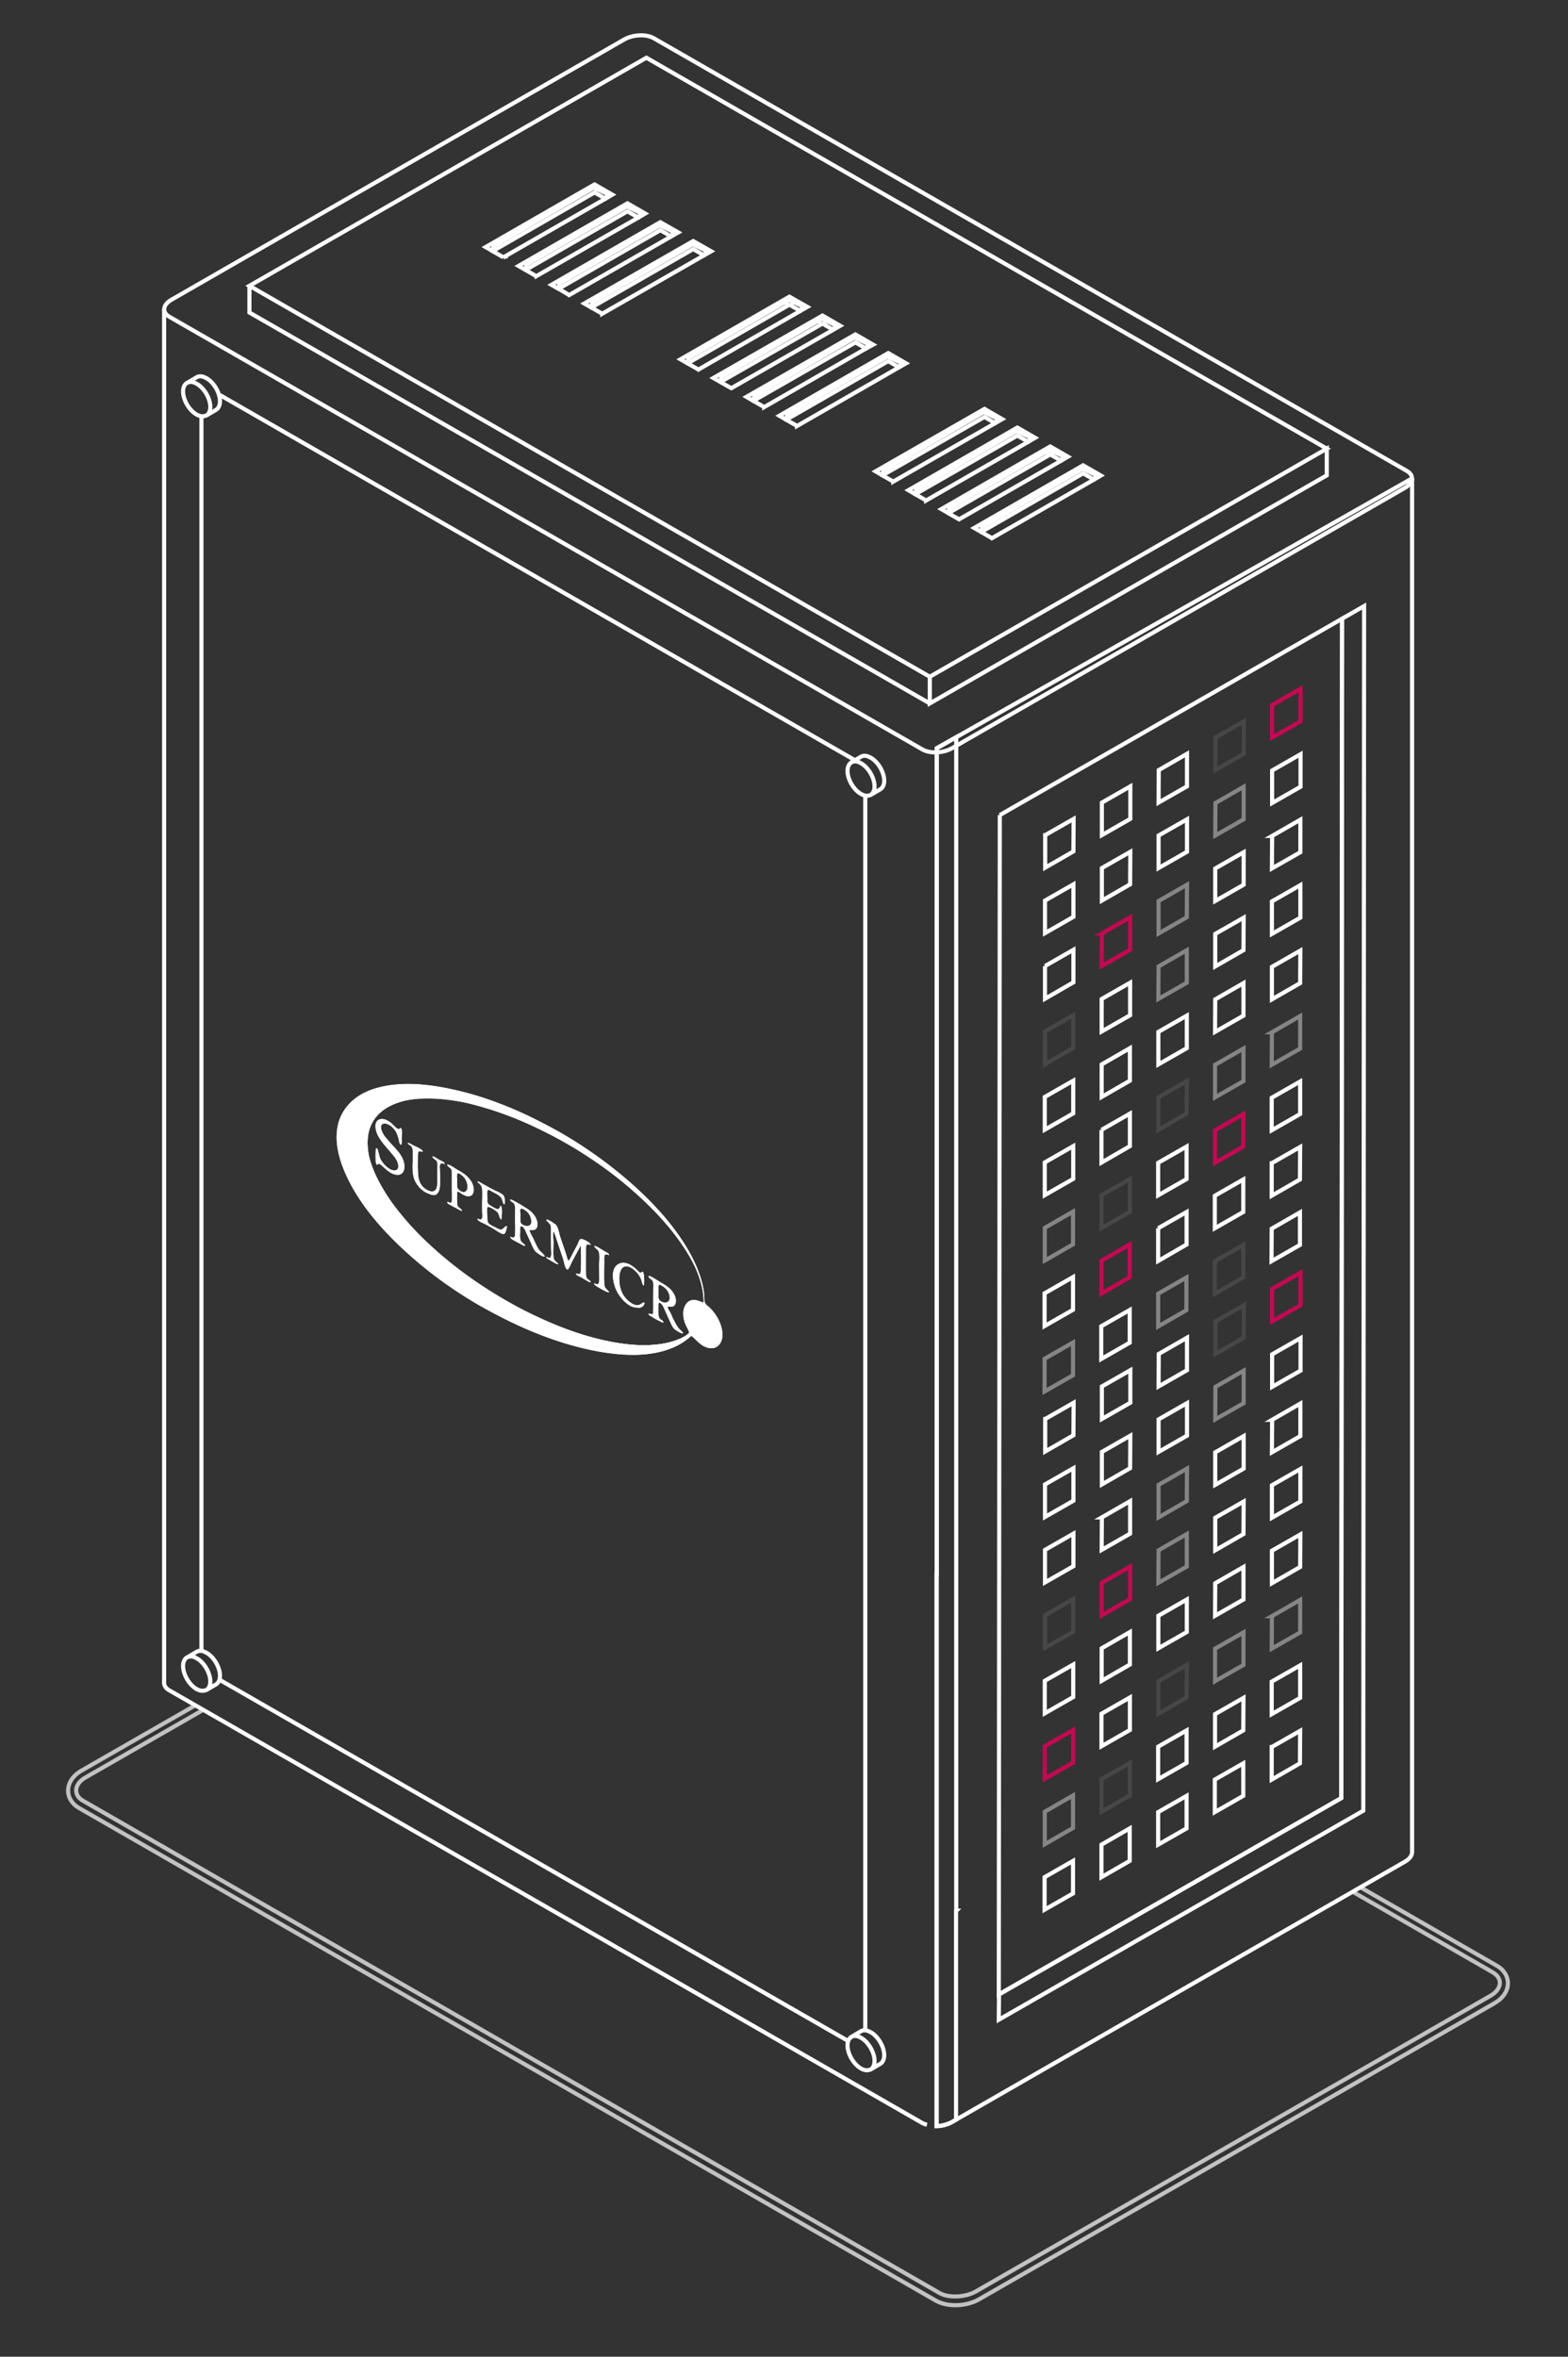 <svg xmlns="http://www.w3.org/2000/svg" width="191" height="287" fill="none"><rect width="100%" height="100%" fill="#333333" stroke="none"/><path stroke="#fff" stroke-miterlimit="10" stroke-width=".5" d="m121.787 99.26 41.696-23.913-.098 143.622-41.721 23.913.123-143.623Z"/><path stroke="#fff" stroke-miterlimit="10" stroke-width=".5" d="m163.385 218.969-41.696 23.913-.025 3.08 44.399-25.453.099-146.703-2.679 1.54-.098 143.623Z"/><path stroke="#fff" stroke-miterlimit="10" stroke-width=".5" d="m154.908 149.627 3.44-1.98v3.961l-3.464 1.98.024-3.961Z"/><path stroke="#fff" stroke-miterlimit="10" stroke-width=".5" d="m147.979 153.588 3.465-1.98v3.961l-3.465 1.98v-3.961Z" opacity=".1"/><path stroke="#fff" stroke-miterlimit="10" stroke-width=".5" d="m141.075 157.549 3.44-1.98v3.985l-3.44 1.981v-3.986Z" opacity=".4"/><path stroke="#fff" stroke-miterlimit="10" stroke-width=".5" d="m134.146 161.51 3.464-1.98v3.985l-3.464 1.981v-3.986Z"/><path stroke="#fff" stroke-miterlimit="10" stroke-width=".5" d="m127.242 165.471 3.464-1.98v3.985l-3.464 1.981v-3.986Z" opacity=".4"/><path stroke="#fff" stroke-miterlimit="10" stroke-width=".5" d="m154.908 141.656 3.465-1.98-.025 3.961-3.44 1.98v-3.961ZM147.979 145.617l3.465-1.98v3.961l-3.465 1.98v-3.961ZM141.075 149.578l3.465-1.98v3.961l-3.465 2.005v-3.986Z"/><path stroke="#C80752" stroke-miterlimit="10" stroke-width=".5" d="m134.17 153.539 3.44-1.98v3.985l-3.44 1.981v-3.986Z"/><path stroke="#fff" stroke-miterlimit="10" stroke-width=".5" d="m127.242 157.5 3.464-1.98v3.985l-3.464 1.98V157.5ZM154.908 133.686l3.465-1.981v3.961l-3.465 1.981v-3.961Z"/><path stroke="#C80752" stroke-miterlimit="10" stroke-width=".5" d="m148.004 137.647 3.464-1.981-.024 3.961-3.44 1.98v-3.96Z"/><path stroke="#fff" stroke-miterlimit="10" stroke-width=".5" d="m141.075 141.607 3.464-1.98v3.961l-3.464 1.98v-3.961Z"/><path stroke="#fff" stroke-miterlimit="10" stroke-width=".5" d="m134.17 145.568 3.465-1.98v3.985l-3.465 1.981v-3.986Z" opacity=".1"/><path stroke="#fff" stroke-miterlimit="10" stroke-width=".5" d="m127.266 149.529 3.44-1.98v3.985l-3.44 1.981v-3.986ZM154.933 125.715l3.44-1.981v3.961l-3.465 1.981.025-3.961ZM148.004 129.676l3.464-1.981v3.961l-3.464 1.981v-3.961Z" opacity=".4"/><path stroke="#fff" stroke-miterlimit="10" stroke-width=".5" d="m141.1 133.637 3.464-1.981-.024 3.961-3.44 1.981v-3.961Z" opacity=".1"/><path stroke="#fff" stroke-miterlimit="10" stroke-width=".5" d="m134.17 137.598 3.465-1.981v3.961l-3.465 2.005v-3.985ZM127.266 141.559l3.465-1.981v3.986l-3.465 1.98v-3.985ZM154.933 117.744l3.464-1.981-.024 3.961-3.44 1.981v-3.961ZM148.028 121.705l3.44-1.981v3.961l-3.464 1.981.024-3.961ZM141.1 125.666l3.464-1.981v3.961l-3.464 1.981v-3.961ZM134.195 129.626l3.44-1.98v3.961l-3.44 1.98v-3.961ZM127.266 133.587l3.465-1.98v3.985l-3.465 1.981v-3.986ZM154.933 109.773l3.465-1.981v3.961l-3.465 1.981v-3.961ZM148.029 113.734l3.464-1.981-.024 3.961-3.44 1.981v-3.961Z"/><path stroke="#fff" stroke-miterlimit="10" stroke-width=".5" d="m141.124 117.695 3.44-1.981v3.961l-3.464 1.981.024-3.961Z" opacity=".4"/><path stroke="#fff" stroke-miterlimit="10" stroke-width=".5" d="m134.195 121.656 3.465-1.981v3.961l-3.465 1.981v-3.961Z"/><path stroke="#fff" stroke-miterlimit="10" stroke-width=".5" d="m127.291 125.617 3.44-1.981v3.986l-3.44 1.98v-3.985Z" opacity=".1"/><path stroke="#fff" stroke-miterlimit="10" stroke-width=".5" d="m154.958 101.802 3.44-1.98v3.961l-3.465 1.98.025-3.961ZM148.029 105.763l3.464-1.98v3.961l-3.464 1.98v-3.961Z"/><path stroke="#fff" stroke-miterlimit="10" stroke-width=".5" d="m141.125 109.724 3.464-1.98-.025 3.961-3.439 1.98v-3.961Z" opacity=".4"/><path stroke="#C80752" stroke-miterlimit="10" stroke-width=".5" d="m134.22 113.685 3.44-1.98v3.961l-3.465 1.98.025-3.961Z"/><path stroke="#fff" stroke-miterlimit="10" stroke-width=".5" d="m127.291 117.646 3.464-1.98v3.961l-3.464 2.004v-3.985ZM154.958 93.831l3.464-1.98v3.96l-3.464 1.981v-3.96Z"/><path stroke="#fff" stroke-miterlimit="10" stroke-width=".5" d="m148.053 97.792 3.44-1.98v3.96l-3.464 1.981.024-3.961Z" opacity=".4"/><path stroke="#fff" stroke-miterlimit="10" stroke-width=".5" d="m141.125 101.753 3.464-1.98v3.96l-3.464 1.981v-3.961ZM134.22 105.714l3.464-1.981-.024 3.961-3.44 1.981v-3.961ZM127.291 109.675l3.464-1.981v3.961l-3.464 1.981v-3.961Z"/><path stroke="#C80752" stroke-miterlimit="10" stroke-width=".5" d="m154.958 85.86 3.464-1.98v3.96l-3.464 1.981v-3.96Z"/><path stroke="#fff" stroke-miterlimit="10" stroke-width=".5" d="m148.053 89.821 3.465-1.98-.025 3.96-3.44 1.981v-3.96Z" opacity=".1"/><path stroke="#fff" stroke-miterlimit="10" stroke-width=".5" d="m141.149 93.782 3.439-1.98v3.96l-3.464 1.981.025-3.96ZM134.22 97.743l3.464-1.98v3.96l-3.464 1.981v-3.96ZM127.315 101.704l3.465-1.98-.025 3.961-3.44 1.98v-3.961ZM154.908 212.758l3.465-1.98-.025 3.961-3.44 1.98v-3.961ZM147.979 216.719l3.465-1.98v3.961l-3.465 1.98v-3.961ZM141.075 220.68l3.465-1.98v3.961l-3.465 1.98v-3.961ZM134.17 224.641l3.44-1.98v3.961l-3.44 1.98v-3.961ZM127.242 228.602l3.464-1.98v3.961l-3.464 1.98v-3.961ZM154.908 204.788l3.465-1.981v3.961l-3.465 1.981v-3.961ZM148.004 208.749l3.464-1.981-.024 3.961-3.44 1.981v-3.961ZM141.075 212.709l3.464-1.98v3.961l-3.464 1.98v-3.961Z"/><path stroke="#fff" stroke-miterlimit="10" stroke-width=".5" d="m134.17 216.67 3.465-1.98v3.961l-3.465 1.98v-3.961Z" opacity=".1"/><path stroke="#fff" stroke-miterlimit="10" stroke-width=".5" d="m127.266 220.631 3.44-1.98v3.961l-3.44 1.98v-3.961ZM154.933 196.817l3.44-1.981v3.961l-3.465 1.981.025-3.961ZM148.004 200.778l3.464-1.981v3.961l-3.464 1.981v-3.961Z" opacity=".4"/><path stroke="#fff" stroke-miterlimit="10" stroke-width=".5" d="m141.1 204.739 3.464-1.981-.024 3.961-3.44 1.981v-3.961Z" opacity=".1"/><path stroke="#fff" stroke-miterlimit="10" stroke-width=".5" d="m134.17 208.7 3.465-1.981v3.961l-3.465 1.981V208.7Z"/><path stroke="#C80752" stroke-miterlimit="10" stroke-width=".5" d="m127.266 212.661 3.465-1.981v3.961l-3.465 1.981v-3.961Z"/><path stroke="#fff" stroke-miterlimit="10" stroke-width=".5" d="m154.933 188.846 3.464-1.981-.024 3.961-3.44 1.981v-3.961ZM148.028 192.807l3.44-1.981v3.961l-3.464 1.981.024-3.961ZM141.1 196.768l3.464-1.981v3.961l-3.464 1.981v-3.961ZM134.195 200.729l3.44-1.981v3.961l-3.44 1.981v-3.961ZM127.266 204.689l3.465-1.98v3.961l-3.465 1.98v-3.961ZM154.933 180.875l3.465-1.98v3.961l-3.465 1.98v-3.961ZM148.029 184.836l3.464-1.981-.024 3.961-3.44 1.981v-3.961Z"/><path stroke="#fff" stroke-miterlimit="10" stroke-width=".5" d="m141.124 188.797 3.44-1.981v3.961l-3.464 1.981.024-3.961Z" opacity=".4"/><path stroke="#C80752" stroke-miterlimit="10" stroke-width=".5" d="m134.195 192.758 3.465-1.981v3.961l-3.465 1.981v-3.961Z"/><path stroke="#fff" stroke-miterlimit="10" stroke-width=".5" d="m127.291 196.719 3.44-1.981v3.961l-3.44 1.981v-3.961Z" opacity=".1"/><path stroke="#fff" stroke-miterlimit="10" stroke-width=".5" d="m154.958 172.904 3.44-1.98v3.961l-3.465 1.98.025-3.961ZM148.029 176.865l3.464-1.98v3.961l-3.464 1.98v-3.961Z"/><path stroke="#fff" stroke-miterlimit="10" stroke-width=".5" d="m141.125 180.826 3.464-1.98-.025 3.961-3.439 1.98v-3.961Z" opacity=".4"/><path stroke="#fff" stroke-miterlimit="10" stroke-width=".5" d="m134.22 184.787 3.44-1.98v3.961l-3.465 1.98.025-3.961ZM127.291 188.748l3.464-1.98v3.961l-3.464 1.98v-3.961ZM154.958 164.933l3.464-1.98v3.961l-3.464 1.98v-3.961Z"/><path stroke="#fff" stroke-miterlimit="10" stroke-width=".5" d="m148.053 168.894 3.44-1.98v3.961l-3.464 1.98.024-3.961Z" opacity=".4"/><path stroke="#fff" stroke-miterlimit="10" stroke-width=".5" d="m141.125 172.855 3.464-1.98v3.961l-3.464 1.98v-3.961ZM134.22 176.816l3.464-1.981-.024 3.961-3.44 1.981v-3.961ZM127.291 180.777l3.464-1.981v3.961l-3.464 1.981v-3.961Z"/><path stroke="#C80752" stroke-miterlimit="10" stroke-width=".5" d="m154.958 156.962 3.464-1.98v3.961l-3.464 1.98v-3.961Z"/><path stroke="#fff" stroke-miterlimit="10" stroke-width=".5" d="m148.053 160.923 3.465-1.98-.025 3.961-3.44 1.98v-3.961Z" opacity=".1"/><path stroke="#fff" stroke-miterlimit="10" stroke-width=".5" d="m141.149 164.884 3.439-1.98v3.961l-3.464 1.98.025-3.961ZM134.22 168.845l3.464-1.98v3.961l-3.464 1.98v-3.961ZM127.315 172.806l3.465-1.98-.025 3.961-3.44 1.98v-3.961Z"/><path stroke="#fff" stroke-miterlimit="10" stroke-width=".5" d="m165.793 229.874 16.536 9.511c.86.489 1.352 1.272 1.352 2.127 0 .954-.59 1.834-1.647 2.445l-62.704 36.016c-.835.489-1.892.758-2.949.758-.909 0-1.769-.196-2.432-.587L9.646 220.191c-.86-.489-1.351-1.271-1.351-2.127 0-.953.59-1.833 1.646-2.445l13.809-7.922m.86.612-14.177 8.142c-.738.415-1.155 1.002-1.155 1.589 0 .513.32.978.86 1.271L114.44 279.24c1.106.635 3.145.537 4.399-.172l62.704-36.015c.737-.416 1.155-1.003 1.155-1.59 0-.489-.32-.953-.86-1.271l-17.003-9.78" opacity=".7"/><path stroke="#fff" stroke-miterlimit="10" stroke-width=".5" d="M19.99 37.644v167.388c.05.294.222.587.615.807l91.722 52.691c.172.098.369.171.59.22M172.009 58.256l-57.888 32.861v100.639h-.025v67.165h.025c.663-.024 1.327-.195 1.867-.513l55.137-31.688c.565-.318.86-.734.884-1.125V58.255Z"/><path stroke="#fff" stroke-miterlimit="10" stroke-width=".5" d="M116.48 232.686V89.773l-2.384 1.344v100.639h-.024v67.165h.024c.148 0 .271 0 .418-.049h.074c.295-.049.614-.122.884-.244h.049c.148-.049.295-.122.418-.196l.516-.293V232.71l.025-.024ZM103.236 248.505l-76.44-43.913M105.398 97.035v150.199M26.748 48.084l77.274 44.427M24.536 200.925V50.823"/><path stroke="#fff" stroke-miterlimit="10" stroke-width=".5" d="m112.352 91.264-91.723-52.69c-.933-.539-.81-1.468.27-2.08L76.037 4.808c1.081-.611 2.678-.685 3.612-.147l91.723 52.691c.933.538.81 1.467-.271 2.078l-55.136 31.688c-1.081.612-2.679.685-3.612.147Z"/><path stroke="#fff" stroke-miterlimit="10" stroke-width=".5" d="M30.384 34.808v3.252l82.877 47.605M161.616 54.637v3.252l-48.355 27.776v-3.252l48.355-27.776ZM113.261 82.413 30.384 34.808 78.739 7.032l82.877 47.605-48.355 27.776Z"/><path stroke="#fff" stroke-miterlimit="10" stroke-width=".5" d="m61.319 31.336-1.327-.758.123-.611 12.236-7.115 1.72.806-.32.538-12.433 7.14Z"/><path stroke="#fff" stroke-miterlimit="10" stroke-width=".5" d="m72.424 23.439 1.327.757.836-.489-2.163-1.247-13.268 7.629.86.489 12.408-7.14ZM65.323 33.634l-1.302-.758.098-.635L76.38 25.15l1.695.807-.319.538-12.433 7.14Z"/><path stroke="#fff" stroke-miterlimit="10" stroke-width=".5" d="m76.43 25.737 1.326.758.835-.49-2.162-1.246-13.268 7.628.86.49 12.408-7.14ZM69.329 35.933l-1.303-.783.099-.611 12.26-7.09 1.696.806-.32.538-12.432 7.14Z"/><path stroke="#fff" stroke-miterlimit="10" stroke-width=".5" d="m80.435 28.035 1.326.758.86-.489-2.186-1.247-13.269 7.629.86.489 12.409-7.14ZM73.358 38.206l-1.327-.758.098-.61 12.261-7.091 1.696.806-.32.538-12.408 7.115Z"/><path stroke="#fff" stroke-miterlimit="10" stroke-width=".5" d="m84.44 30.334 1.326.758.86-.49-2.186-1.247L71.17 36.96l.86.489 12.409-7.115ZM85.078 45.004l-1.327-.758.099-.636 12.26-7.09 1.696.806-.32.538-12.408 7.14Z"/><path stroke="#fff" stroke-miterlimit="10" stroke-width=".5" d="m96.16 37.106 1.327.758.86-.489-2.187-1.247-13.268 7.629.86.489 12.408-7.14ZM89.083 47.278l-1.327-.758.099-.612 12.26-7.09 1.696.807-.32.538-12.408 7.115Z"/><path stroke="#fff" stroke-miterlimit="10" stroke-width=".5" d="m100.189 39.405 1.302.758.86-.49-2.162-1.246-13.292 7.604.86.489 12.432-7.115ZM93.088 49.576l-1.326-.758.123-.611 12.236-7.09 1.695.806-.319.514-12.409 7.14Z"/><path stroke="#fff" stroke-miterlimit="10" stroke-width=".5" d="m104.194 41.703 1.303.734.86-.465-2.163-1.247-13.268 7.604.836.49 12.432-7.116ZM97.093 51.874l-1.326-.758.123-.61 12.236-7.091 1.695.806-.319.514-12.409 7.14Z"/><path stroke="#fff" stroke-miterlimit="10" stroke-width=".5" d="m108.199 43.977 1.303.758.86-.489-2.163-1.247-13.268 7.629.836.489 12.432-7.14ZM108.814 58.647l-1.327-.758.123-.611 12.236-7.091 1.695.807-.319.538-12.408 7.115Z"/><path stroke="#fff" stroke-miterlimit="10" stroke-width=".5" d="m119.92 50.774 1.302.758.86-.49-2.162-1.246-13.269 7.604.836.489 12.433-7.115ZM112.819 60.945l-1.327-.758.123-.611 12.236-7.09 1.72.806-.32.514-12.432 7.14Z"/><path stroke="#fff" stroke-miterlimit="10" stroke-width=".5" d="m123.924 53.048 1.327.758.836-.49-2.163-1.246-13.268 7.628.836.49 12.432-7.14ZM116.824 63.244l-1.327-.758.123-.612 12.236-7.09 1.72.807-.319.513-12.433 7.14Z"/><path stroke="#fff" stroke-miterlimit="10" stroke-width=".5" d="m127.93 55.346 1.327.758.835-.489-2.162-1.247-13.268 7.629.86.489 12.408-7.14ZM120.829 65.542l-1.303-.758.099-.611 12.26-7.091 1.696.807-.32.513-12.432 7.14Z"/><path stroke="#fff" stroke-miterlimit="10" stroke-width=".5" d="m131.935 57.645 1.327.758.835-.49-2.162-1.246-13.268 7.628.859.49 12.409-7.14Z"/><path stroke="#fff" stroke-linejoin="round" stroke-width=".5" d="M25.126 201.267c-.443-.269-.86-.293-1.155-.122l-1.155.684c.295-.171.713-.146 1.155.123.91.513 1.646 1.784 1.646 2.811 0 .489-.172.856-.442 1.027l1.13-.66c.295-.171.492-.538.492-1.051 0-1.027-.738-2.299-1.647-2.812h-.024Z"/><path stroke="#fff" stroke-miterlimit="10" stroke-width=".5" d="M22.792 201.829c-.295.171-.492.538-.492 1.051 0 1.027.737 2.299 1.646 2.812.467.269.885.269 1.18.098"/><path stroke="#fff" stroke-linejoin="round" stroke-width=".5" d="M106.037 247.478c-.442-.269-.86-.293-1.154-.122l-1.155.685c.295-.171.712-.147 1.155.122.909.513 1.646 1.785 1.646 2.812 0 .489-.172.856-.442 1.027l1.13-.66c.295-.172.491-.538.491-1.052 0-1.027-.737-2.298-1.646-2.812h-.025Z"/><path stroke="#fff" stroke-miterlimit="10" stroke-width=".5" d="M103.728 248.041c-.295.171-.492.537-.492 1.051 0 1.027.737 2.298 1.647 2.812.466.269.884.269 1.179.098"/><path stroke="#fff" stroke-linejoin="round" stroke-width=".5" d="M25.126 46.055c-.443-.269-.86-.293-1.155-.122l-1.155.684c.295-.17.713-.146 1.155.123.91.513 1.646 1.785 1.646 2.811 0 .49-.172.856-.442 1.027l1.13-.66c.295-.171.492-.538.492-1.051 0-1.027-.738-2.298-1.647-2.812h-.024Z"/><path stroke="#fff" stroke-miterlimit="10" stroke-width=".5" d="M22.792 46.617c-.295.171-.492.538-.492 1.052 0 1.027.737 2.298 1.646 2.811.467.27.885.27 1.18.098"/><path stroke="#fff" stroke-linejoin="round" stroke-width=".5" d="M106.037 92.266c-.442-.269-.86-.293-1.154-.122l-1.155.685c.295-.171.712-.147 1.155.122.909.514 1.646 1.785 1.646 2.812 0 .489-.172.856-.442 1.027l1.13-.66c.295-.171.491-.538.491-1.052 0-1.027-.737-2.298-1.646-2.812h-.025Z"/><path stroke="#fff" stroke-miterlimit="10" stroke-width=".5" d="M103.728 92.829c-.295.17-.492.538-.492 1.051 0 1.027.737 2.298 1.647 2.812.466.269.884.269 1.179.098"/><g fill="#fff" clip-path="url(#a)"><path d="M55.905 132.848c-2.706-.628-5.505-1.033-8.286-.662-2.782.371-5.574 1.705-6.362 4.502-.695 2.467.22 5.16 1.376 7.364 1.259 2.398 2.992 4.556 4.89 6.518 1.924 1.987 4.05 3.793 6.31 5.423.302.219.608.433.912.649l-.002.001c-2.273-1.616-4.444-3.337-6.43-5.276-1.994-1.948-3.819-4.096-5.22-6.48-1.26-2.148-2.372-4.797-2.015-7.31.401-2.824 2.615-4.572 5.412-5.196 2.798-.623 5.627-.338 8.338.227.36.075.717.158 1.075.241l.002-.001Z"/><path d="m87.981 162.868.014-.149-.002.001c-.066.928-.71 1.672-1.744 1.413-.888-.221-1.337-.879-1.982-1.424l-.035-.014-.033.001-.034.016c-3.064 2.775-7.872 2.499-11.715 1.766-4.133-.787-7.934-2.39-11.663-4.221-2.117-1.038-4.105-2.296-6.043-3.615h.002c3.459 2.353 7.14 4.378 11.079 5.902 3.833 1.483 8.081 2.624 12.25 2.38 2.243-.132 4.428-.706 6.092-2.213l.033-.016.034-.001.035.014c.632.532 1.072 1.181 1.934 1.414.966.26 1.666-.351 1.779-1.255v.001Z"/><path d="M87.995 162.72c.069-1.349-.714-2.77-1.746-3.65-.476-.406-.41-.533-.452-1.159a9.673 9.673 0 0 0-.376-2.053c-.851-2.928-2.673-5.552-4.675-7.869-1.994-2.309-4.284-4.371-6.727-6.236-2.54-1.939-5.274-3.681-8.156-5.113-2.813-1.398-5.695-2.64-8.747-3.478-.402-.11-.806-.212-1.211-.313h-.002a45.416 45.416 0 0 1 8.864 3.243c2.887 1.407 5.647 3.026 8.231 4.903 2.524 1.833 4.9 3.87 6.993 6.15 2.087 2.271 3.973 4.806 5.073 7.665.26.677.47 1.372.603 2.083.062.338.106.677.129 1.019.016.232-.057.571.045.784.079.162.274.262.407.376.274.233.518.499.733.783.42.554.74 1.193.905 1.861.082.33.125.666.108 1.005l.002-.001ZM58.13 156.185c-4.147-2.86-8.091-6.261-10.861-10.419-1.275-1.914-2.411-4.133-2.488-6.446-.077-2.312 1.23-4.214 3.528-5.022 2.702-.951 5.691-.557 8.435-.014l-.002.001c-4.054-.803-11.422-1.333-11.941 4.209-.217 2.315.82 4.605 2.012 6.558 1.26 2.064 2.87 3.941 4.604 5.654 2.052 2.026 4.323 3.833 6.711 5.48l.002-.001Z"/><path d="m69.548 139.563.074.043-.063-.036-.01-.007ZM69.414 139.484l.134.078-.186-.109a44.82 44.82 0 0 0-.6-.344l-.166-.094-.196-.11a55.538 55.538 0 0 0-3.256-1.67c-2.623-1.237-5.336-2.22-8.17-2.897l-.232-.054.002-.001.308.073a41.842 41.842 0 0 1 6.444 2.135 45.436 45.436 0 0 1 1.15.504 49.594 49.594 0 0 1 4.17 2.141l.026.015.51.297.062.036ZM69.636 139.614a51.605 51.605 0 0 1 3.778 2.462 52.709 52.709 0 0 0-1.26-.868l-.251-.168a17.563 17.563 0 0 0-.202-.133l-.359-.233-.25-.161a37.443 37.443 0 0 0-.397-.251c-.092-.059-.185-.116-.279-.174-.073-.045-.146-.091-.22-.135a58.749 58.749 0 0 0-.56-.339ZM84.72 154.404c.016.035.03.07.047.105a3.446 3.446 0 0 0-.013-.028c-.433-.97-.98-1.897-1.568-2.769-1.456-2.158-3.227-4.089-5.151-5.871a46.428 46.428 0 0 0-2.916-2.486l-.11-.086a48.85 48.85 0 0 0-1.595-1.193c2.98 2.118 5.767 4.558 8.06 7.344l.007.007c.253.309.501.621.742.939.017.02.033.042.049.063.094.124.188.25.28.376.813 1.109 1.575 2.298 2.149 3.556l.019.043ZM84.889 154.794ZM84.774 154.527l-.007-.018.006.015.001.003ZM85.083 155.288ZM85.312 155.978l.01.033a2.3 2.3 0 0 1-.01-.032v-.001ZM85.348 156.1a10.264 10.264 0 0 1-.026-.089l.026.089ZM85.17 155.535ZM85.711 158.4v.001h-.002c0-.047-.002-.094-.004-.142l-.005-.104a9.036 9.036 0 0 0-.215-1.522 9.656 9.656 0 0 1 .208 1.318v.003l.01.125.005.224v.02l.002.077h.001Z"/><path d="M85.711 158.401a.486.486 0 0 1-.021.185l-.017.019-.056.009c-.452-.157-.889-.394-1.39-.271-.554.136-.847.665-.95 1.17-.215 1.06.404 1.805.674 2.761l-.007.035c-1.07 1.154-3.276 1.417-4.777 1.49-1.833.089-3.67-.156-5.454-.546-3.623-.792-7.085-2.211-10.339-3.918a56.295 56.295 0 0 1-5.245-3.15l-.001.001c3.053 2.053 6.294 3.838 9.732 5.232 3.339 1.354 7.026 2.433 10.683 2.398.99-.01 1.992-.096 2.95-.341.794-.202 1.898-.542 2.449-1.165l.007-.035c-.115-.431-.401-.826-.538-1.258-.154-.483-.237-1.002-.135-1.503.1-.491.382-1.016.918-1.161.507-.138.962.097 1.422.262l.055-.008.017-.02a.467.467 0 0 0 .021-.185l.002-.001Z"/><path d="M87.995 162.464v-.002a3.766 3.766 0 0 0-.247-1.213 5.212 5.212 0 0 0-.1-.247l-.002-.004-.014-.033a4.303 4.303 0 0 0-.059-.131l-.034-.07-.035-.07a5.882 5.882 0 0 0-.47-.769l-.048-.064-.004-.006-.001-.001a.17.17 0 0 0-.01-.014l-.007-.008-.002-.003-.077-.098-.004-.005-.031-.038-.036-.043-.014-.017a6.161 6.161 0 0 0-.073-.085l-.002-.002a2.338 2.338 0 0 0-.043-.048l-.046-.049a2.466 2.466 0 0 0-.092-.096l-.002-.003a2.757 2.757 0 0 0-.075-.074l-.012-.011-.008-.008a.809.809 0 0 1-.03-.029l-.012-.011a.24.24 0 0 0-.01-.009l-.004-.003c-.14-.127-.345-.241-.472-.393l-.002-.002-.007-.009-.001-.001a.541.541 0 0 1-.08-.133l-.01-.024-.005-.016a1.153 1.153 0 0 1-.046-.304l-.002-.033c-.006-.225.018-.471.004-.667v-.006a.82.82 0 0 0-.004-.038v-.001a.75.75 0 0 0-.005-.044 6.442 6.442 0 0 0-.063-.453l-.002-.012a4.68 4.68 0 0 0-.014-.082l-.003-.02-.01-.056a4.028 4.028 0 0 0-.05-.259 9.282 9.282 0 0 0-.028-.128l-.014-.055v-.002a7.297 7.297 0 0 0-.034-.142l-.003-.013-.003-.01-.02-.083a4.693 4.693 0 0 0-.022-.083l-.024-.087c-.007-.03-.016-.059-.024-.088a17.59 17.59 0 0 0-.044-.153l-.004-.014a.19.19 0 0 0-.004-.014l-.025-.083-.026-.083a3.614 3.614 0 0 0-.139-.417l-.03-.086-.005-.013a11.461 11.461 0 0 0-.158-.418l-.053-.133a7.434 7.434 0 0 1-.035-.085l-.026-.062-.062-.147a20.936 20.936 0 0 0-1.216-2.364l-.001-.004-.018-.03-.15-.246a22.33 22.33 0 0 0-.43-.673l-.004-.006a28.785 28.785 0 0 0-2.412-3.122l-.025-.029a40.02 40.02 0 0 0-2.401-2.48l-.155-.147a18.263 18.263 0 0 0-.176-.166l-.058-.054-.016-.015a45.053 45.053 0 0 0-1.24-1.116l-.055-.048a8.389 8.389 0 0 0-.11-.094l-.109-.094-.026-.022-.003-.003-.014-.012-.124-.106-.109-.091-.108-.09a1.144 1.144 0 0 0-.04-.034l-.016-.013-.078-.065-.078-.065-.065-.053-.056-.047a50.558 50.558 0 0 0-3.873-2.903l-.057-.039a7.032 7.032 0 0 0-.155-.105c-.117-.08-.236-.159-.354-.237l-.01-.007-.097-.064-.03-.02a51.626 51.626 0 0 0-3.35-2.019c-.418-.23-.839-.456-1.262-.677l-.004-.002a54.724 54.724 0 0 0-1.9-.949l-.17-.081a46.51 46.51 0 0 0-5.769-2.28 40.264 40.264 0 0 0-2.396-.675l-.01-.003a.152.152 0 0 1-.02-.005l-.017-.004-.147-.036-.019-.004-.11-.027-.022-.005a31.582 31.582 0 0 0-.99-.224c-2.354-.501-4.91-.794-7.294-.431-1.038.158-2.043.44-2.985.883a6.381 6.381 0 0 0-2.047 1.502v.002a5.524 5.524 0 0 0-1.386 3.095v.004c-.205 1.735.275 3.511.948 5.11.032.077.065.153.098.228.002.002.002.005.003.007a7.042 7.042 0 0 0 .043.095l.008.019c.103.232.212.462.325.69 1.137 2.293 2.75 4.38 4.538 6.274l.076.08a46.266 46.266 0 0 0 2.508 2.443l.12.107a49.672 49.672 0 0 0 8.529 6.193l.01.007a74.506 74.506 0 0 0 2.393 1.299l.003.001v.001l.01.004.052.028.078.039c2.946 1.514 6.02 2.801 9.249 3.66.25.066.505.132.761.195.918.227 1.873.431 2.846.585l.01.002c2.788.438 5.71.461 8.248-.579a7.455 7.455 0 0 0 2.004-1.218l.038-.033a.263.263 0 0 0 .018-.016l.007-.005.006-.005.01-.009.045-.039.006-.005.011-.01.005-.004.09-.079v-.001l.033-.015.034-.001.036.013c.04.034.08.068.118.103.02.018.04.035.058.053a7.592 7.592 0 0 1 .228.213l.098.095.06.059.092.087.01.009c.055.052.11.103.167.153l.1.088.064.052.053.043.054.041.032.024.061.043a1.826 1.826 0 0 0 .096.065l.031.018.063.038.003.002a.557.557 0 0 0 .051.028l.007.003a.025.025 0 0 0 .007.005l.008.003a.625.625 0 0 0 .043.022l.034.017c.014.008.029.014.044.021l.026.012.06.025a1.077 1.077 0 0 0 .08.032l.005.001.056.02.01.003.08.025.043.012.023.005.004.001.004.002.008.002.004.001.025.005.013.003.024.006.005.001h.002c.02.005.039.008.058.011l.035.006.016.003a.602.602 0 0 0 .043.005l.02.002.008.001h.012l.03.003.039.002a.78.78 0 0 0 .068.002h.036l.01-.001.043-.002c.019-.001.037-.002.055-.005a.11.11 0 0 0 .019-.002.094.094 0 0 0 .017-.002l.035-.005.034-.006a.406.406 0 0 0 .067-.015l.036-.009.027-.008.037-.012.03-.011a.169.169 0 0 0 .03-.012.32.32 0 0 0 .03-.013.212.212 0 0 0 .023-.01.291.291 0 0 0 .038-.018l.028-.015.03-.016.028-.016c.008-.006.018-.011.026-.018.01-.005.019-.012.028-.018a.34.34 0 0 0 .026-.019c.01-.006.018-.013.026-.019l.025-.02.003-.002.002-.003h.002l.01-.009.015-.013a1.077 1.077 0 0 0 .132-.133l.021-.025.021-.026a.647.647 0 0 0 .051-.07l.004-.006.004-.005.032-.049.002-.004a.152.152 0 0 0 .009-.015l.01-.017.015-.027.001-.003.002-.003.007-.013.008-.014.015-.03.01-.021a3.335 3.335 0 0 0 .014-.03l.003-.006.003-.006a.943.943 0 0 0 .04-.096.489.489 0 0 0 .012-.033l.012-.035.01-.032a1.099 1.099 0 0 0 .02-.069l.01-.034a1.3 1.3 0 0 0 .016-.071l.007-.036.007-.036a1.832 1.832 0 0 0 .019-.132l.005-.048v-.003l.003-.038v-.009l.003-.065v-.129l-.001-.053h.001Zm-2.297-3.912a.505.505 0 0 1-.01.035l-.017.018-.053.009-.035-.012a7.967 7.967 0 0 1-.218-.083c-.063-.024-.126-.048-.19-.07l-.01-.004h-.003l-.02-.008h-.002l-.03-.01-.003-.001-.002-.001a1.482 1.482 0 0 0-.135-.043l-.01-.003-.035-.01-.044-.011-.058-.013-.011-.002-.01-.002-.009-.002-.044-.008a1.388 1.388 0 0 0-.355-.016l-.026.003-.033.005-.031.004a.674.674 0 0 0-.03.007l-.011.002-.029.006-.007.002a.034.034 0 0 1-.01.002h-.002l-.005.002-.014.003v.001h-.002l-.002.001-.006.001-.002.001h-.001l-.001.001h-.004l-.005.002-.014.004-.014.005-.014.005a1.066 1.066 0 0 0-.144.062l-.003.001-.004.002-.003.002-.003.002h-.001l-.024.013-.008.005a1.601 1.601 0 0 0-.04.024l-.005.004a.72.72 0 0 0-.115.087c-.012.01-.024.02-.035.032h-.002a2.082 2.082 0 0 0-.116.125l-.015.019a.263.263 0 0 0-.01.014.247.247 0 0 0-.02.026l-.01.012v.001l-.018.027-.01.013-.006.011-.007.011-.008.012-.022.036-.007.012-.007.013v.001h-.001l-.001.002a.01.01 0 0 0-.003.004l-.001.003a.133.133 0 0 0-.009.016.245.245 0 0 0-.02.037l-.002.006a.101.101 0 0 0-.005.009l-.008.016a.024.024 0 0 0-.003.007v.002c-.002 0-.002.001-.001.002l-.004.008a.065.065 0 0 0-.007.014.408.408 0 0 1-.014.029l-.005.013a.389.389 0 0 0-.013.029v.003l-.009.018a.01.01 0 0 0-.001.003l-.004.009-.015.04-.006.018a2.478 2.478 0 0 0-.02.056c-.009.029-.018.058-.025.087l-.003.009-.006.021a.825.825 0 0 0-.007.03l-.004.017a1.788 1.788 0 0 0-.043.242 2.061 2.061 0 0 0-.015.19l-.001.037v.091l.002.058c.012.322.081.643.179.951.119.374.349.719.483 1.085l.011.034.006.019.004.011.007.022.026.087-.008.035c-.006.007-.012.015-.02.022v.001l-.003.002a1.378 1.378 0 0 1-.144.135l-.022.019-.04.032-.034.027a2.93 2.93 0 0 1-.18.127l-.04.026-.046.028a3.929 3.929 0 0 1-.38.204l-.096.044-.085.038-.076.033-.09.037a6.959 6.959 0 0 1-.333.127l-.12.042-.09.031a8.55 8.55 0 0 1-.306.097l-.112.033-.012.003-.019.005-.073.02a8.839 8.839 0 0 1-.289.073l-.018.004-.022.005a.433.433 0 0 1-.034.008.397.397 0 0 0-.034.008l-.041.009-.018.004-.009.001c-.018.005-.037.008-.055.012l-.059.012-.092.018-.015.003-.149.027-.108.018-.076.012a4.639 4.639 0 0 1-.175.026l-.105.014a5.956 5.956 0 0 1-.33.039 3.188 3.188 0 0 1-.286.028c-.052.004-.103.009-.155.012l-.094.007-.015.001-.012.001-.03.002-.033.002-.08.005-.114.006-.145.006-.115.005-.041.001-.08.002-.136.003-.124.001-.123.001-.197-.002-.122-.002h-.05l-.205-.006-.164-.006c-.023-.002-.047-.002-.07-.003l-.082-.005a13.65 13.65 0 0 1-.298-.018l-.09-.006-.197-.015-.008-.001a14.045 14.045 0 0 1-.289-.027l-.015-.001-.056-.005-.013-.002-.087-.009c-.09-.009-.178-.02-.267-.03a1.551 1.551 0 0 0-.068-.008l-.006-.001-.17-.022-.119-.015-.01-.002-.15-.021-.088-.012-.121-.018-.122-.019-.074-.012-.107-.017c-.146-.024-.291-.05-.437-.076l-.23-.042a29.903 29.903 0 0 1-1.631-.357l-.003-.001a29.686 29.686 0 0 1-.482-.125l-.17-.045-.244-.067c-.068-.019-.135-.037-.202-.057-.134-.038-.269-.076-.402-.116a9.29 9.29 0 0 1-.23-.069l-.108-.033-.079-.024-.004-.001-.194-.062a63.073 63.073 0 0 1-.16-.051l-.202-.066c-.31-.102-.62-.208-.927-.318l-.17-.062-.205-.075-.205-.076a18.814 18.814 0 0 1-.407-.156 37.132 37.132 0 0 1-.874-.35l-.015-.005-.123-.051a42.425 42.425 0 0 1-1.2-.518l-.2-.09-.15-.068a39.993 39.993 0 0 1-.836-.389l-.112-.053-.053-.026-.032-.015-.391-.19-.307-.151-.019-.009a7.18 7.18 0 0 0-.124-.062l-.277-.14-.014-.008a54.696 54.696 0 0 1-.725-.383l-.053-.028-.018-.01a52.055 52.055 0 0 1-.648-.355l-.315-.177a24.858 24.858 0 0 1-.25-.143 17.75 17.75 0 0 1-.282-.162l-.245-.143-.09-.052-.008-.005-.042-.025a.573.573 0 0 1-.034-.02l-.048-.028-.244-.146a15.527 15.527 0 0 1-.358-.217 19.05 19.05 0 0 1-.189-.115l-.25-.155-.044-.028-.245-.153a55.04 55.04 0 0 1-.534-.342l-.24-.157-.045-.029-.295-.196-.022-.014-.092-.062-.44-.298-.193-.134-.054-.037-.041-.029-.024-.016-.132-.092c-.053-.037-.105-.073-.157-.111l-.118-.083a.438.438 0 0 1-.032-.023 79.91 79.91 0 0 1-.765-.555 47.14 47.14 0 0 1-.648-.488l-.024-.018-.064-.049-.042-.033c-.21-.162-.419-.325-.626-.49l-.156-.125a4.566 4.566 0 0 1-.077-.062l-.196-.159-.236-.194-.047-.039a20.079 20.079 0 0 1-.322-.269l-.24-.203a47.457 47.457 0 0 1-2.092-1.893l-.15-.146-.05-.047-.086-.085-.014-.014c-.01-.009-.02-.018-.028-.028a9.627 9.627 0 0 1-.102-.101l-.106-.106-.007-.007-.018-.019a35.033 35.033 0 0 1-.909-.949l-.009-.01-.08-.086a7.476 7.476 0 0 1-.102-.113l-.085-.093c-.19-.21-.377-.423-.56-.637l-.105-.122-.14-.166-.025-.029-.12-.144a13.46 13.46 0 0 1-.129-.157l-.127-.156-.02-.026a29.268 29.268 0 0 1-.385-.485l-.11-.144a10.677 10.677 0 0 1-.124-.162l-.098-.13a37.19 37.19 0 0 1-.228-.308l-.008-.01a.01.01 0 0 1-.001-.003l-.071-.097-.002-.003a27.222 27.222 0 0 1-.508-.745l-.046-.071-.052-.08a10.53 10.53 0 0 1-.268-.425l-.017-.029a3.328 3.328 0 0 1-.101-.167 13.121 13.121 0 0 1-.2-.339l-.011-.019-.038-.067-.048-.084c-.015-.026-.03-.051-.043-.077-.019-.032-.037-.066-.055-.099a16.667 16.667 0 0 1-.28-.529l-.002-.004a12.741 12.741 0 0 1-.408-.865l-.046-.108a4.39 4.39 0 0 1-.039-.092l-.024-.058a1.506 1.506 0 0 1-.042-.104.98.98 0 0 1-.03-.075 13.234 13.234 0 0 1-.16-.429c-.01-.024-.017-.048-.026-.072l-.025-.072-.059-.178a7.104 7.104 0 0 1-.03-.096l-.026-.082a7.654 7.654 0 0 1-.083-.29 9.363 9.363 0 0 1-.106-.43l-.002-.007a7.878 7.878 0 0 1-.157-1.677v-.022c0-.032.002-.063.003-.094 0-.018 0-.036.002-.054l.003-.055v-.015l.001-.023.001-.01.006-.091.003-.051c.005-.06.01-.121.017-.181l.01-.082a1.04 1.04 0 0 1 .004-.04l.006-.046a.843.843 0 0 1 .007-.047l.008-.053.01-.062.013-.072a.48.48 0 0 1 .007-.035l.014-.072.01-.048a4.26 4.26 0 0 1 .106-.393l.02-.066a8.525 8.525 0 0 1 .067-.185 5.867 5.867 0 0 1 .113-.268l.04-.087c.015-.029.03-.057.043-.086a2.338 2.338 0 0 1 .053-.099 4.54 4.54 0 0 1 .356-.545l.049-.063c.07-.088.142-.173.218-.255l.041-.044c.037-.039.074-.077.112-.114l.003-.003.01-.01.067-.064.01-.009a4.818 4.818 0 0 1 .413-.347l.077-.057a4.94 4.94 0 0 1 .195-.135l.078-.051a5.484 5.484 0 0 1 .31-.186l.05-.028.05-.027a2.82 2.82 0 0 1 .19-.098.187.187 0 0 1 .022-.011l.066-.032.075-.035.057-.027c.113-.051.229-.1.346-.146l.075-.029a7.27 7.27 0 0 1 .5-.173l.132-.041.06-.017c.149-.043.3-.082.452-.118l.007-.002c.171-.04.343-.076.517-.107l.148-.026.125-.02.014-.002.132-.02.076-.011a12.55 12.55 0 0 1 1.161-.101h.017l.128-.004c.126-.004.252-.006.376-.006.117 0 .234.002.352.004l.113.002.17.005.079.003.222.01c.017.001.035.001.052.003l.108.005c.575.038 1.13.101 1.65.176l.256.039.306.048c.17.028.34.058.508.089l.066.013c.05.009.098.017.146.027l.018.004.105.02.213.042.015.004a3.072 3.072 0 0 1 .103.021c.146.03.292.062.437.094 2.835.676 5.548 1.66 8.17 2.897a54.93 54.93 0 0 1 3.257 1.67l.196.11.166.094.248.141.037.021.004.003.012.006.11.064.025.015.332.194.041.025.34.203.098.058.115.07.211.13.21.13.314.197.313.199a54.966 54.966 0 0 1 1.892 1.27l.183.129a35.16 35.16 0 0 1 .807.585 46.41 46.41 0 0 1 3.98 3.291c1.924 1.782 3.695 3.714 5.151 5.871.59.873 1.136 1.8 1.569 2.77a3.446 3.446 0 0 1 .02.045l.075.177a13.59 13.59 0 0 1 .457 1.257l.004.013.011.038a8.903 8.903 0 0 1 .156.589l.004.018.004.015.02.088.011.055.007.033a9.937 9.937 0 0 1 .067.355l.008.051.02.128.002.013.015.109.008.057.014.12c.006.049.01.099.015.148.006.061.012.121.016.182a4.884 4.884 0 0 1 .016.287 7.48 7.48 0 0 1 .006.186.534.534 0 0 1-.013.107v-.001Z"/><path d="m87.999 162.493-.003-.081a3.782 3.782 0 0 0-.193-1.003 5.073 5.073 0 0 0-.33-.776l-.04-.076-.001-.003-.003-.005-.034-.061-.038-.068-.04-.067a6.3 6.3 0 0 0-.2-.31v-.001a3.165 3.165 0 0 0-.13-.181c-.002-.002-.004-.003-.005-.006l-.001-.001-.011-.014-.006-.007c0-.002-.001-.003-.002-.003l-.077-.099-.005-.005-.005-.006-.025-.032-.036-.043-.014-.017a6.161 6.161 0 0 0-.073-.085l-.002-.002a2.078 2.078 0 0 0-.043-.048l-.046-.049a6.308 6.308 0 0 0-.092-.096l-.002-.003-.076-.074-.011-.011-.008-.008a.81.81 0 0 1-.03-.029l-.012-.011-.034-.032-.022-.02a.09.09 0 0 0-.014-.011c-.111-.094-.25-.181-.357-.285a.59.59 0 0 1-.18-.317l-.002-.006a1.5 1.5 0 0 1-.028-.223l-.002-.033c-.01-.232.013-.486 0-.7v-.012a.86.86 0 0 0-.004-.052v-.005l-.002-.027a7.109 7.109 0 0 0-.095-.619 2.948 2.948 0 0 0-.016-.077l-.017-.087-.009-.043a.141.141 0 0 0-.003-.014l-.006-.031-.014-.06-.001-.006-.014-.062a2.893 2.893 0 0 0-.026-.112l-.016-.065-.019-.077-.008-.032-.01-.036a5.734 5.734 0 0 0-.057-.214l-.028-.097a12.49 12.49 0 0 0-.264-.815l-.03-.081a3.506 3.506 0 0 0-.04-.109l-.029-.078a17.726 17.726 0 0 0-1.297-2.655v-.001a3.126 3.126 0 0 0-.046-.077l-.094-.157-.002-.004a25.262 25.262 0 0 0-.787-1.219l-.108-.155c-.077-.11-.153-.22-.231-.328l-.003-.005a31.147 31.147 0 0 0-1.885-2.37l-.025-.029a41.418 41.418 0 0 0-4.346-4.236l-.003-.003-.014-.012-.124-.105-.108-.092-.108-.09-.042-.034-.014-.012-.222-.184a31.104 31.104 0 0 0-.323-.264l-.032-.026-.211-.17a54.231 54.231 0 0 0-8.865-5.749l-.285-.147-.015-.008-.005-.003-.013-.006c-.013-.008-.027-.014-.04-.021-.34-.174-.68-.345-1.023-.512l-.336-.163-.17-.081c-3.01-1.432-6.207-2.595-9.5-3.263-.46-.094-.92-.177-1.384-.251l-.113-.017-.156-.024-.04-.006a.242.242 0 0 1-.026-.004l-.012-.001a26.56 26.56 0 0 0-1.65-.19l-.028-.002-.012-.001-.017-.001c-1.256-.101-2.582-.106-3.856.066-2.094.283-4.045 1.049-5.305 2.671-1.025 1.321-1.3 2.866-1.139 4.435l.002.014c0 .007 0 .014.002.021v.008a10.744 10.744 0 0 0 .559 2.394l.035.101.03.087a8.878 8.878 0 0 0 .101.27 19.842 19.842 0 0 0 .145.363c.064.154.13.308.198.46l.003.007c.39.866.842 1.685 1.296 2.415.421.676.873 1.333 1.353 1.972l.072.095a.72.72 0 0 0 .015.021l.017.022v.001l.008.01.115.149c.638.827 1.32 1.625 2.038 2.393l.075.08a41.403 41.403 0 0 0 2.629 2.55l.42.372.065.055a51.486 51.486 0 0 0 2.638 2.145l.205.155c.08.061.162.121.243.181a27.418 27.418 0 0 0 .525.385l.016.011.021.015.017.012c.192.14.386.278.58.414.009.005.016.011.024.017l.006.003.008.006.003.003.01.006a58.638 58.638 0 0 0 .564.389l.004.003a54.26 54.26 0 0 0 4.495 2.746l.027.014c.352.193.706.382 1.062.567l.001.001.001.001.009.004.053.028.077.039a53.72 53.72 0 0 0 3.203 1.529l.002.001.039.016c1.014.442 2.045.85 3.091 1.216l.096.034a38.33 38.33 0 0 0 3.58 1.059c.704.171 1.412.32 2.127.445.677.119 1.38.221 2.098.291l.149.014.149.014c.1.008.199.017.299.024l.11.008.012.001.153.01.15.008c2.182.117 4.417-.103 6.309-1.031l.088-.044.008-.004a4.393 4.393 0 0 0 .176-.091l.028-.015.072-.039a7.807 7.807 0 0 0 1.163-.789l.073-.06.007-.006a2.03 2.03 0 0 0 .067-.058l.01-.009.006-.005.09-.079v-.001l.033-.015.002-.001h.034l.035.012.13.114.043.039.064.059c.202.187.392.382.593.561l.1.088.064.052.053.043.054.041.032.024.061.044a8.472 8.472 0 0 0 .096.064l.026.016a.038.038 0 0 0 .008.005l.011.007a.96.96 0 0 0 .043.025c.007.004.013.009.02.012a.153.153 0 0 0 .02.011.083.083 0 0 0 .013.007.197.197 0 0 0 .021.011l.011.006a.921.921 0 0 0 .023.012l.037.018.013.006.044.021.013.006.002.001.026.012.027.011.053.022.075.028h.001l.026.009.027.009.005.001.007.003.021.006a.5.5 0 0 1 .035.01l.043.012.022.006h.005l.004.002.008.002.004.001a.216.216 0 0 0 .024.005l.014.003a.762.762 0 0 0 .048.01l.046.009.038.006h.006a.732.732 0 0 0 .064.009l.009.001h.012l.069.006h.02a.782.782 0 0 0 .047.001h.036l.01-.001h.03c.36-.017.646-.171.855-.405l.007-.009a1.43 1.43 0 0 0 .092-.121l.012-.017.004-.006.003-.005a.83.83 0 0 0 .033-.049l.002-.004a.152.152 0 0 0 .009-.015l.01-.017.015-.027.001-.003.002-.003.007-.013.008-.014.015-.03.01-.021.009-.019.005-.011.003-.006c.01-.021.019-.042.027-.064l.003-.007c.068-.173.111-.362.13-.557l.001-.003.003-.038V162.711l.005-.066v-.032l.002-.046c0-.025 0-.05-.002-.075l.002.001Zm-3.736-4.157-.029.006-.007.002-.01.003h-.002l-.006.001-.013.003-.001.001-.004.001-.005.001-.002.001h-.002v.001l-.004.001-.005.001-.014.005a.068.068 0 0 0-.014.004l-.014.005-.007.002a1.046 1.046 0 0 0-.138.06l-.002.001-.004.002-.003.002-.003.002h-.001l-.024.014-.008.004a.549.549 0 0 0-.04.025l-.006.003a.72.72 0 0 0-.115.087l-.035.032v.001a.666.666 0 0 0-.066.065.698.698 0 0 0-.035.04l-.016.019-.015.019a.263.263 0 0 0-.011.014.247.247 0 0 0-.019.026l-.01.012v.002a.255.255 0 0 0-.018.026l-.01.013-.007.011-.006.011-.008.012-.023.037-.007.011-.006.013v.001h-.001l-.001.002-.003.005-.001.002-.009.016-.006.011c-.005.009-.01.017-.013.026l-.003.006a.08.08 0 0 0-.005.009l-.008.016-.003.007v.002c-.002 0-.002.001-.001.002a.06.06 0 0 0-.004.008.065.065 0 0 0-.007.014.052.052 0 0 0-.005.01l-.009.019a.179.179 0 0 0-.005.013l-.013.029-.001.003a.347.347 0 0 0-.01.022l-.003.008-.015.04a3.093 3.093 0 0 0-.026.074l-.026.087-.002.009-.006.021a.659.659 0 0 0-.007.03l-.005.017a1.786 1.786 0 0 0-.043.242 2.576 2.576 0 0 0-.01.117.87.87 0 0 0-.004.11c-.002.015-.002.031-.002.047v.01l.001.034.002.058c.012.322.08.643.178.951.12.374.35.72.484 1.085l.011.034.006.019.004.011.007.022.026.088-.008.034c-.006.007-.012.015-.02.022l-.001.001-.002.002a1.378 1.378 0 0 1-.144.135l-.022.019-.04.032-.034.027a2.959 2.959 0 0 1-.181.127l-.04.026-.046.028a5.061 5.061 0 0 1-.38.204l-.095.044-.085.038a11.683 11.683 0 0 1-.165.07 6.859 6.859 0 0 1-.334.127l-.12.042-.09.031a8.55 8.55 0 0 1-.158.051c-.05.016-.098.032-.148.046l-.112.033-.012.003a.132.132 0 0 1-.019.005l-.073.021-.04.01-.084.022c-.055.014-.11.028-.165.04l-.018.004-.022.005a.433.433 0 0 1-.034.008l-.035.008-.04.009-.018.004-.01.001a11.831 11.831 0 0 1-.114.024l-.091.018-.015.003a106.958 106.958 0 0 1-.258.045l-.075.012-.116.018-.04.006-.02.002-.104.015-.231.028-.1.01a3.188 3.188 0 0 1-.286.028l-.154.013-.095.006-.014.001-.013.001-.03.002a.352.352 0 0 1-.032.002l-.08.005-.115.006-.144.006-.115.005-.042.001-.08.002-.135.003-.124.001-.123.001-.197-.001-.122-.003h-.05a617.23 617.23 0 0 1-.369-.012l-.07-.003-.082-.004a116.433 116.433 0 0 1-.388-.025l-.197-.015-.008-.001a14.042 14.042 0 0 1-.289-.026l-.015-.002-.056-.005-.013-.002-.087-.009c-.09-.009-.178-.02-.267-.03l-.068-.008-.006-.001-.17-.022-.12-.015-.009-.001-.15-.022-.088-.012-.122-.018-.121-.019-.074-.012a21.555 21.555 0 0 1-.544-.093l-.23-.042a29.862 29.862 0 0 1-1.631-.357l-.003-.001a21.52 21.52 0 0 1-.653-.17l-.243-.067-.203-.057c-.134-.038-.268-.076-.401-.116l-.23-.068-.109-.034-.078-.024-.004-.001-.194-.062c-.054-.016-.108-.034-.161-.051l-.2-.066c-.311-.101-.62-.208-.928-.318l-.17-.062-.205-.075-.205-.076-.23-.087-.177-.069a37.132 37.132 0 0 1-.875-.349l-.014-.006-.123-.051a42.254 42.254 0 0 1-1.4-.608c-.05-.022-.1-.044-.15-.068a39.182 39.182 0 0 1-.837-.389l-.11-.053-.054-.025-.032-.016-.392-.19-.307-.151-.018-.009a7.18 7.18 0 0 0-.124-.062l-.277-.14-.014-.008a45.052 45.052 0 0 1-.726-.383l-.052-.028-.018-.01a52.055 52.055 0 0 1-.648-.355l-.315-.177a26.028 26.028 0 0 1-.25-.143 18.209 18.209 0 0 1-.282-.162l-.245-.142-.09-.053-.008-.005a.5.5 0 0 0-.042-.024l-.034-.021-.048-.028-.244-.146a15.527 15.527 0 0 1-.358-.217 19.038 19.038 0 0 1-.189-.115l-.25-.155a1.092 1.092 0 0 1-.045-.028l-.244-.153a56.284 56.284 0 0 1-.534-.342l-.24-.157-.045-.029-.295-.196-.022-.014-.092-.062a43.466 43.466 0 0 1-.633-.431l-.054-.038-.041-.028-.024-.017-.133-.092-.156-.11-.118-.084a.438.438 0 0 1-.032-.023l-.192-.137a45.054 45.054 0 0 1-.951-.701l-.242-.183a.497.497 0 0 0-.028-.022l-.024-.018-.064-.049-.042-.033c-.21-.162-.419-.325-.626-.49l-.156-.125a4.196 4.196 0 0 1-.077-.062l-.196-.159a30.334 30.334 0 0 1-.236-.194l-.048-.039a20.079 20.079 0 0 1-.196-.164c-.042-.035-.084-.069-.125-.105l-.24-.203a47.57 47.57 0 0 1-2.092-1.893l-.15-.145-.05-.048-.086-.085-.014-.013-.029-.029-.1-.101-.107-.106-.007-.007-.018-.019a35.033 35.033 0 0 1-.909-.949l-.01-.01-.078-.086a6.976 6.976 0 0 1-.188-.206c-.19-.21-.377-.422-.561-.637l-.104-.122-.14-.166-.025-.029-.12-.144a14.563 14.563 0 0 1-.129-.157 10.68 10.68 0 0 1-.127-.155l-.021-.027a29.268 29.268 0 0 1-.384-.485l-.11-.144a24.6 24.6 0 0 1-.104-.136l-.02-.026-.098-.13a37.19 37.19 0 0 1-.229-.308l-.007-.01a.01.01 0 0 1-.002-.003l-.07-.097-.002-.002a33.157 33.157 0 0 1-.156-.222c-.05-.075-.102-.149-.153-.224a12.593 12.593 0 0 1-.2-.3l-.045-.071a3.151 3.151 0 0 1-.053-.08l-.007-.012c-.03-.045-.058-.091-.087-.136a14.923 14.923 0 0 1-.173-.276l-.017-.029a9.4 9.4 0 0 1-.051-.084l-.007-.01a2.891 2.891 0 0 1-.044-.074 13.652 13.652 0 0 1-.21-.357l-.038-.068a9.011 9.011 0 0 1-.049-.084l-.042-.076-.055-.1a16.667 16.667 0 0 1-.28-.529l-.002-.004a15.88 15.88 0 0 1-.408-.865l-.046-.108a4.39 4.39 0 0 1-.04-.092l-.023-.058a1.506 1.506 0 0 1-.042-.103 1.808 1.808 0 0 1-.03-.076 23.237 23.237 0 0 1-.066-.168l-.019-.051a60.926 60.926 0 0 1-.077-.209l-.024-.073-.025-.072-.059-.178-.03-.096a6.416 6.416 0 0 1-.075-.251 9.052 9.052 0 0 1-.14-.551l-.002-.007a7.87 7.87 0 0 1-.157-1.677v-.022l.003-.094c0-.018 0-.036.002-.054l.003-.054v-.016l.001-.022v-.011a3.393 3.393 0 0 1 .01-.141 5.91 5.91 0 0 1 .017-.182l.009-.082a1.04 1.04 0 0 1 .005-.04l.006-.046a.843.843 0 0 1 .007-.047l.008-.053.01-.062.013-.072a3.521 3.521 0 0 1 .067-.306l.01-.037a3.401 3.401 0 0 1 .113-.364 5.097 5.097 0 0 1 .188-.447l.042-.086a2.338 2.338 0 0 1 .053-.098 3.722 3.722 0 0 1 .238-.385 3.107 3.107 0 0 1 .166-.224 4.37 4.37 0 0 1 .22-.255l.04-.044c.037-.039.074-.077.112-.114l.003-.003.01-.01.067-.064.01-.009a4.753 4.753 0 0 1 .414-.347c.025-.019.05-.039.076-.057l.105-.074.09-.061.077-.051a7.091 7.091 0 0 1 .36-.214l.05-.027.095-.05.096-.048a.195.195 0 0 1 .022-.011l.066-.032.075-.035a6.802 6.802 0 0 1 .478-.202 8.11 8.11 0 0 1 .5-.173l.132-.041.06-.017c.148-.043.3-.082.452-.118l.007-.001a9.938 9.938 0 0 1 .665-.134l.125-.02.014-.002.132-.02.075-.011a12.588 12.588 0 0 1 1.088-.097l.074-.004h.017l.128-.004c.126-.004.251-.006.376-.006.117 0 .234.002.351.004l.114.003.17.004.079.003a16.157 16.157 0 0 1 .274.013l.108.005c.575.038 1.13.101 1.65.176l.256.039.306.048c.17.029.339.058.508.089l.066.013.146.028.018.003.105.02.213.043.015.003.097.02.006.001c.146.03.292.062.437.094 2.834.677 5.548 1.66 8.17 2.897a54.927 54.927 0 0 1 3.257 1.67l.196.11.166.094.248.141.037.022.004.002.011.006.11.064.026.016c.111.064.222.128.332.194a38.154 38.154 0 0 1 .382.227l.097.058.115.07.21.13.211.13.314.197.313.199a55.267 55.267 0 0 1 1.892 1.27l.183.129.27.193a48.68 48.68 0 0 1 2.024 1.534c.857.688 1.69 1.405 2.493 2.149 1.924 1.783 3.695 3.714 5.151 5.872.59.872 1.135 1.799 1.568 2.769l.013.028.007.017.076.178a13.294 13.294 0 0 1 .461 1.269l.011.038a8.903 8.903 0 0 1 .127.468l.024.1a.318.318 0 0 1 .005.021l.004.018.004.015.019.088.012.055.007.034a8.325 8.325 0 0 1 .066.355c.004.016.006.033.009.05l.02.128.002.013.015.11.007.056a9.808 9.808 0 0 1 .03.268c.006.061.012.121.016.183a5.787 5.787 0 0 1 .016.286 7.48 7.48 0 0 1 .006.172v.014a.546.546 0 0 1-.006.072l-.007.035a.505.505 0 0 1-.01.035l-.016.018-.054.009-.034-.012a7.667 7.667 0 0 1-.196-.075l-.023-.008c-.063-.024-.126-.048-.189-.07l-.011-.004h-.002l-.021-.008h-.002l-.029-.01-.003-.001-.002-.001a1.526 1.526 0 0 0-.136-.043l-.01-.003-.034-.01-.044-.011-.058-.013a.041.041 0 0 0-.012-.002l-.01-.002-.008-.002-.045-.008a1.389 1.389 0 0 0-.318-.019l-.037.003-.025.003a.391.391 0 0 0-.034.005l-.031.004-.013.003a.096.096 0 0 0-.016.004l-.012.002v-.001Z"/><path d="M46.904 145.2c.255.408.521.808.8 1.201-1.225-1.692-2.364-3.65-2.774-5.687.36 1.62 1.18 3.214 1.974 4.486ZM51.403 150.692c.099.098.2.195.3.292l-.3-.292ZM62.301 158.753c.476.265.958.524 1.444.776a51.564 51.564 0 0 1-7.898-4.991 47.065 47.065 0 0 1-4.144-3.554 47.72 47.72 0 0 0 2.092 1.892c2.616 2.235 5.478 4.19 8.506 5.877ZM69.56 139.569a42.758 42.758 0 0 1-.797-.46l-.167-.094-.195-.11a54.93 54.93 0 0 0-3.257-1.67c-2.623-1.237-5.336-2.22-8.17-2.897a29.425 29.425 0 0 0-2.174-.401 21.464 21.464 0 0 0-1.65-.176c2.696.155 5.37.855 7.9 1.767l.07.026c.447.161.889.33 1.326.503l.308.124.07.028c.537.219 1.07.447 1.599.684.075.034.15.067.224.102a50.76 50.76 0 0 1 4.767 2.489l.145.085ZM71.996 162.828ZM83.923 162.331c-.394.431-1.1.722-1.69.922.59-.203 1.278-.493 1.69-.922ZM83.234 160.065c.037.728.428 1.331.662 2.036-.134-.366-.364-.711-.483-1.085a3.579 3.579 0 0 1-.179-.951ZM83.78 158.574ZM83.858 158.513ZM84.196 158.351l.03-.007a1.065 1.065 0 0 0-.03.007ZM83.186 151.712c-1.456-2.158-3.228-4.089-5.151-5.872a46.903 46.903 0 0 0-2.493-2.149 48.685 48.685 0 0 0-.534-.423l.111.087c.435.339.864.686 1.286 1.04l.207.174.18.154a42.002 42.002 0 0 1 3.948 3.854l.005.005c.247.275.49.554.73.838l.005.007a25.025 25.025 0 0 1 2.12 2.882 17.15 17.15 0 0 1 1.154 2.172c-.433-.97-.98-1.897-1.568-2.769ZM85.63 157.4c.03.219.052.44.065.663a9.036 9.036 0 0 0-.21-1.43l-.004-.015-.003-.018a.225.225 0 0 0-.005-.02l-.024-.101a10.87 10.87 0 0 0-.127-.468l.026.089.009.029a8.804 8.804 0 0 1 .273 1.271ZM85.618 158.614l.053-.009v.001l-.055.009c-.308-.107-.608-.251-.927-.293.319.041.623.182.929.292ZM48.346 147.257a35.07 35.07 0 0 0 3.029 3.407c-1.343-1.322-2.591-2.737-3.67-4.26.213.292.428.577.641.853ZM53.15 133.761c-.365-.021-.73-.032-1.096-.032-3.212 0-6.875 1.187-7.246 4.705-.08.762-.03 1.523.121 2.273-.337-1.522-.269-3.068.611-4.39 1.562-2.349 4.808-2.742 7.61-2.556Z"/><path d="M65.144 137.235c-2.623-1.237-5.336-2.22-8.17-2.897l.078.018c1.358.307 2.69.705 3.998 1.172l.07.026c.55.197 1.094.406 1.634.627l.07.028a49.746 49.746 0 0 1 2.085.913 53.905 53.905 0 0 1 3.492 1.783 54.93 54.93 0 0 0-3.257-1.67ZM64.486 159.899c2.084 1.018 4.233 1.928 6.456 2.62-2.483-.765-4.886-1.794-7.183-2.983.241.123.483.244.727.363ZM72.884 141.709a55.504 55.504 0 0 0-2.76-1.8l.073.044.22.135c.093.058.186.115.278.174a42.511 42.511 0 0 1 1.006.645l.202.133.252.168c.244.165.488.332.73.501ZM81.985 163.336l.158-.052-.122.041c-2.893.948-6.218.476-9.155-.267.54.133 1.083.253 1.631.357 1.66.313 3.362.488 5.054.361.823-.063 1.65-.188 2.434-.44ZM83.276 159.514a1.95 1.95 0 0 1 .002-.001 2.372 2.372 0 0 0-.002.001ZM83.896 162.101c.02.057.04.114.055.173l-.007.035-.021.022.02-.022.007-.035a4.561 4.561 0 0 0-.054-.173ZM85.695 158.063a9.036 9.036 0 0 0-.21-1.43l-.003-.015-.004-.018-.005-.02-.024-.101a10.87 10.87 0 0 0-.127-.468l-.011-.038a13.965 13.965 0 0 0-.537-1.447l-.007-.017-.013-.028c-.432-.969-.979-1.896-1.568-2.769-1.456-2.157-3.227-4.089-5.15-5.871a46.428 46.428 0 0 0-2.494-2.15c.29.231.578.466.863.704l.207.174.181.155a39.864 39.864 0 0 1 3.948 3.854l.005.005a33.186 33.186 0 0 1 1.526 1.846c.461.598.913 1.227 1.329 1.88 1.107 1.738 1.964 3.652 2.093 5.643v.003c.008.116.013.232.015.348v.02a4.252 4.252 0 0 1 .001.108v-.029l-.005-.142-.005-.104a7.239 7.239 0 0 0-.005-.093ZM85.71 158.445v.023a.288.288 0 0 1-.02.118l-.018.019.016-.018a.49.49 0 0 0 .022-.142ZM70.747 151.727c.05.982.055 2.022-.001 3.005-.026.456-.12.494-.559.345l-.01.002-.008.005-.006.008c.002.346 1.33.85 1.618 1.01l-.002.001c-.29-.161-1.614-.663-1.618-1.01l.006-.008.008-.005.01-.002c.439.149.533.11.56-.345a30.32 30.32 0 0 0 0-3.006h.002ZM70.72 151.709l.027.017-.002.001-.027-.017.002-.001Z"/><path d="M67.445 149.922c.431 1.124.776 2.285 1.161 3.424.052.152.215 1.142.458 1.228.215.077.432-.593.509-.736.381-.71.764-1.42 1.146-2.129l-.001.001-1.036 1.921c-.07.131-.391.977-.564.971-.21-.009-.375-.846-.4-.917l-.639-1.894c-.21-.622-.4-1.254-.635-1.868l.001-.001Z"/><path d="M67.418 151.363c0-.431-.119-1.046.027-1.441-.182.336-.028 1.054-.028 1.442l.002-.001Z"/><path d="M67.123 151.872c-.001.229.13 1.126-.103 1.285-.13.089-.344-.058-.474-.092l-.005.004c-.019.165.143.201.278.279.34.198.77.518 1.152.621l.006-.003.006-.004c.022-.218-.345-.32-.456-.497-.102-.163-.1-.345-.106-.53-.018-.523-.002-1.049-.003-1.572l-.001.001c0 .513-.012 1.028.002 1.542.006.194-.001.388.106.56.108.173.478.279.456.496l-.006.005-.006.003c-.38-.106-.813-.423-1.152-.621-.134-.079-.297-.113-.278-.279l.005-.004c.131.034.343.18.474.092.232-.155.102-1.062.103-1.285l.002-.001Z"/><path d="M68.253 150.662c-.153-.449-.229-1.167-.565-1.534-.066-.073-1.105-.669-1.152-.596-.074.113.313.324.364.385.184.219.203.472.215.746.036.733.011 1.476.009 2.209l-.002.001c.002-.685.011-1.372-.004-2.057-.006-.278.003-.589-.163-.83-.073-.106-.434-.282-.424-.408.016-.184.883.383.986.452.493.328.557 1.112.735 1.634l.002-.001-.001-.001Z"/><path d="M71.282 151.113c-.13-.071-.378-.295-.541-.237-.225.081-.383.665-.495.875-.312.587-.59 1.246-.964 1.792-.205-.159-.247-.571-.328-.809l-.701-2.071h-.002l.702 2.072c.075.222.12.667.327.809.373-.547.652-1.204.965-1.792.113-.213.264-.783.487-.871.165-.066.416.16.547.233l.002-.001ZM71.954 156.138l.002-.011-.002.001a.051.051 0 0 1-.009.027l-.006.005-.006.004a.419.419 0 0 1-.154-.061l.001-.001c.046.03.101.052.154.061l.007-.004.006-.005a.036.036 0 0 0 .007-.016Z"/><path d="M71.956 156.127c-.043-.187-.325-.261-.437-.426-.152-.224-.14-.515-.145-.772-.015-.774 0-1.551.002-2.326 0-.172-.108-.905.085-1.062.142-.116.328.016.474.071l.007-.003.007-.005c.028-.251-.497-.397-.666-.491l-.002.001c.17.093.694.239.666.491l-.006.005-.008.003c-.59-.226-.557.102-.559.637-.003.8-.002 1.601-.002 2.401 0 .304-.05.693.102.977.108.203.433.298.481.5l.002-.001Z"/><path d="M71.955 156.128c-.043-.187-.325-.261-.437-.426-.152-.224-.14-.515-.146-.772-.014-.775 0-1.551.002-2.326 0-.172-.107-.906.086-1.062.142-.116.327.016.473.071l.008-.003.006-.005c.022-.277-1.015-.797-1.233-.709-.158.063-.308.555-.382.695l-.47.882c-.19.353-.363.741-.58 1.071-.178-.122-.21-.465-.277-.66l-.704-2.078c-.165-.485-.25-1.106-.523-1.54-.126-.2-.927-.77-1.163-.735-.236.034.333.416.405.566.11.225.095.511.1.753.01.594.001 1.189.002 1.783 0 .281.159 1.298-.084 1.503-.14.119-.34-.033-.492-.07l-.006.004c-.019.165.143.201.278.279.34.198.77.518 1.152.621l.006-.003.006-.005c.012-.147-.085-.145-.183-.24-.217-.211-.337-.305-.374-.613-.07-.569-.007-1.186-.007-1.759 0-.42-.124-1.044.026-1.427.431 1.124.776 2.285 1.162 3.424.051.152.214 1.141.457 1.228.216.077.433-.593.51-.736.381-.71.764-1.42 1.146-2.129l.027.017c.05.983.055 2.023 0 3.006-.027.456-.121.493-.56.344l-.01.003-.008.005-.006.008c.003.228.47.374.63.462.366.203.742.486 1.142.608l.007-.003.005-.005a.056.056 0 0 0 .01-.027h-.001Z"/><path d="M71.957 156.117a.06.06 0 0 1-.01.037l-.006.006-.007.003c-.4-.122-.776-.405-1.142-.609-.163-.091-.624-.233-.63-.461l.006-.009.009-.005.01-.002c.438.15.533.111.558-.344.056-.986.045-2.021.001-3.006l-.027-.018-1.035 1.922c-.07.131-.392.977-.564.97-.211-.008-.376-.845-.4-.916l-.639-1.895c-.213-.631-.4-1.254-.636-1.868-.161.36-.027 1.008-.027 1.409 0 .579-.063 1.203.007 1.777.037.296.145.4.359.602.102.097.211.1.198.252l-.005.005-.006.003c-.38-.106-.813-.423-1.153-.622-.134-.078-.296-.113-.277-.279l.005-.003c.12.029.334.175.457.104.22-.126.115-.87.118-1.057.009-.643-.006-1.286-.002-1.93 0-.303.037-.656-.052-.952-.047-.159-.591-.664-.501-.719.078-.047 1.072.557 1.138.631.297.332.365.978.5 1.378l.717 2.115c.082.243.136.753.361.908.218-.329.391-.719.58-1.071.157-.294.315-.588.47-.882.081-.152.217-.631.382-.695.215-.084 1.264.433 1.234.709l-.007.005-.007.003c-.569-.218-.555.066-.56.595-.005.797-.001 1.593-.001 2.39 0 .315-.055.725.096 1.021.11.212.415.296.487.499v-.001ZM58.731 146.525v.931c0 .23.102.701-.007.913-.132.257-.304.119-.54.035l-.01.004-.009.006-.006.01c-.01.356 1.316.852 1.62 1.02l-.003.001c-.306-.17-1.63-.664-1.619-1.02l.006-.01.009-.006.01-.004c.238.081.407.224.54-.035.106-.205.007-.666.008-.885v-.959l.001-.001Z"/><path d="m59.946 144.809-1.188-.658c-.06-.033-.427-.307-.53-.284-.15.034-.035.102.031.187.164.212.383.222.455.524.137.583.017 1.349.017 1.947l-.001.001c-.001-.598.12-1.364-.018-1.947-.071-.301-.291-.312-.455-.524-.066-.085-.18-.153-.03-.187.101-.023.47.251.53.284l1.187.658.002-.001Z"/><path d="M59.72 144.998c.596.344 1.3.543 1.51 1.243.023.074.07.53.234.402.068-.054.002-.807-.04-.906-.193-.452-1.074-.704-1.478-.928l-.002.001c.41.227.88.421 1.255.696.077.056.157.082.204.168.07.123.138.838.066.931-.131.17-.178-.13-.213-.242-.09-.29-.164-.512-.407-.721-.326-.28-.76-.429-1.13-.643l.001-.001Z"/><path d="M61.072 146.928a.14.14 0 0 0-.097-.092h-.012l-.01.004c-.05.148-.054.369-.24.422-.264.075-.896-.388-1.087-.521-.318-.22-.249-.416-.249-.793 0-.171-.127-.872.002-1.021.1-.113.198-.022.342.071l-.002.001c-.537-.348-.345.324-.345.699.001.308-.104.73.127.974.153.161.88.595 1.125.586.246-.009.266-.201.317-.411l.008-.006.01-.004h.012a.139.139 0 0 1 .098.092l.001-.001Z"/><path d="M59.379 147.455c0-.238-.1-.467.124-.487.209-.019.863.46 1.027.592.251.202.305.87.522.938l.009-.003.007-.006c.066-.499.046-1.057.005-1.56l-.002.001c.044.495.072 1.069-.005 1.56l-.007.006-.009.003c-.218-.069-.27-.736-.522-.938-.163-.132-.819-.611-1.027-.592-.223.02-.124.25-.124.487l.002-.001ZM61.762 149.414v-.009c-.052.185-.18.815-.36.896-.242.111-1.385-.724-1.624-.857l.001-.001c.37.205.74.408 1.108.614.077.043.389.296.51.245.189-.077.306-.706.365-.888Z"/><path d="M61.763 149.405c-.084-.234-.177-.028-.283.06-.236.2-.364.329-.698.224-.333-.105-1.12-.472-1.318-.773-.233-.353-.085-1.059-.085-1.461l-.002.001c0 .397-.151 1.115.085 1.461.205.302.966.662 1.319.773.334.104.46-.024.697-.224.105-.088.2-.294.283-.061h.002Z"/><path d="M61.761 149.405c-.113-.312-.373.211-.527.283-.194.091-.351.04-.536-.036-.34-.14-.883-.387-1.142-.637-.214-.206-.176-.436-.177-.715-.001-.219-.14-1.117-.002-1.275.158-.183.983.389 1.174.553.236.202.283.853.499.921l.009-.004.007-.006c.045-.281.186-1.507-.093-1.652h-.012l-.01.004-.008.007c-.162.684-.582.3-1.075.028-.27-.149-.437-.192-.495-.482-.072-.361-.054-.922 0-1.29.061-.399.207-.175.542.003.406.217.916.399 1.172.797.058.09.222.836.365.755.095-.054.008-.908-.073-1.027-.18-.261-.724-.428-.98-.57l-1.73-.959c-.305-.168-.724-.36-.316.008.628.566.376 1.493.377 2.274v1.002c0 .273.087.671-.002.924-.113.32-.258.195-.546.094l-.01.003-.008.007-.006.009c-.009.287.756.542.95.65.532.294 1.064.587 1.595.883.216.121.55.451.762.274.145-.121.244-.641.296-.826Z"/><path d="M61.763 149.396c-.045.194-.145.681-.288.816-.21.197-.482-.095-.72-.228-.54-.301-1.08-.598-1.619-.897-.203-.113-.985-.369-.976-.664l.006-.009.008-.007.01-.003c.22.077.386.213.535-.002.11-.157.012-.61.012-.782v-1.019c0-.587.022-1.181-.004-1.768-.01-.208-.014-.383-.156-.552-.094-.112-.614-.353-.313-.403.081-.013.362.196.412.223l1.14.632c.452.25 1.043.461 1.43.793.228.195.343.721.227 1.005-.142.351-.21-.255-.272-.413-.153-.389-.485-.6-.849-.794-.172-.092-.825-.556-.965-.409-.122.129-.004.849-.004.989 0 .321-.077.583.181.8.172.144.887.626 1.147.558.194-.051.194-.268.248-.423l.01-.004h.012c.281.147.138 1.368.093 1.652l-.007.006-.009.004c-.219-.068-.217-.633-.395-.828-.162-.18-1.059-.809-1.26-.706-.151.077-.056 1.75.05 1.928.166.274.64.426.914.576.192.105.437.289.677.272.24-.017.6-.611.725-.344v.001ZM62.452 150.73a2.158 2.158 0 0 0-.274-.108l-.01.003-.008.006-.006.009c.008.346 1.097.727 1.38.885.067.037.583.381.39.047-.1-.174-.38-.219-.481-.437-.204-.442-.064-1.14-.064-1.61l-.002.001c0 .47-.14 1.168.064 1.61.1.218.381.262.481.436.193.335-.322-.009-.39-.046-.283-.158-1.372-.54-1.38-.885l.006-.009.008-.006.01-.004c.092.029.186.066.274.109l.002-.001Z"/><path d="M62.328 146.308c.658.409.407 1.464.407 2.079 0 .282.186 2.505-.283 2.343l-.001.001c.468.162.283-2.06.282-2.343 0-.615.252-1.671-.407-2.079l.002-.001Z"/><path d="M65.464 149.226c.055-.587-.273-1.18-.687-1.592-.25-.248-.555-.441-.858-.624-.191-.115-.388-.222-.583-.33-.27-.149-.723-.534-1.03-.568-.22-.024-.192.118.021.196l-.002.001c-.146-.054-.256-.211-.081-.23.175-.019.725.401.877.485.22.121.442.24.66.366.592.345 1.153.733 1.466 1.346.149.292.246.624.215.951l.002-.001ZM66.353 153.017l.002-.012h-.002c-.136.132-.69-.288-.85-.386-.444-.269-.553-.707-.77-1.162-.283-.592-.517-1.432-.954-1.931-.118-.135-.504-.379-.402 0l.002-.001c-.102-.38.285-.133.402 0 .43.493.651 1.299.93 1.881.197.414.317.898.711 1.168.16.111.768.542.931.443Z"/><path d="M66.355 153.005c-.058-.283-.573-.591-.74-.866-.255-.415-.448-.872-.654-1.309-.151-.321-.408-.692-.469-1.037l.005-.01.007-.008c.466.004.908.035.96-.549l-.002.001c-.053.588-.494.547-.96.549l-.007.007-.005.011c.047.331.31.699.453 1.004.212.448.41.916.67 1.342.167.276.682.583.74.866l.002-.001ZM63.35 147.371c-.028.195.026.471.029.632v.011l-.002.001c0-.184-.07-.497-.021-.69a.403.403 0 0 0-.006.046ZM63.539 147.151c.088-.004.22.067.337.147-.114-.077-.239-.143-.33-.142-.01 0-.019.001-.027.003a.175.175 0 0 0-.087.033.193.193 0 0 0-.046.052.213.213 0 0 1 .028-.039l.002-.002a.16.16 0 0 1 .091-.049.157.157 0 0 1 .032-.003ZM63.876 147.298a.034.034 0 0 1 .008.005l-.004-.002a.03.03 0 0 0-.004-.003ZM64.598 148.143l.032.082-.032-.082ZM64.527 147.99c.026.049.05.101.07.153l-.02-.05a1.744 1.744 0 0 0-.08-.154l-.016-.027-.005-.009c0-.001 0-.002-.002-.003l-.029-.046a1.43 1.43 0 0 0-.073-.104l-.005-.006a1.548 1.548 0 0 0-.243-.256 2.78 2.78 0 0 0 .083.073l.018.018a1.746 1.746 0 0 1 .302.411ZM64.65 148.284a1.111 1.111 0 0 0 0 0ZM64.71 148.548v.003a1.668 1.668 0 0 0 0-.003ZM64.728 148.747l-.002.001c0-.022 0-.045-.002-.067a1.543 1.543 0 0 0 .004.066ZM64.297 149.298a.52.52 0 0 0 .07-.012l-.027.006-.021.004a4.278 4.278 0 0 1-.025.003h-.007l.01-.001ZM64.287 149.3a1.02 1.02 0 0 1-.472-.077.87.87 0 0 1-.263-.152l-.02-.018a.374.374 0 0 1-.032-.034l-.017-.02-.001-.001a.598.598 0 0 1-.048-.074c-.096-.181-.077-.406-.064-.672l.005-.108v-.009l.002-.119.001-.001c0 .087-.003.17-.007.249-.012.252-.029.465.055.639a.58.58 0 0 0 .257.257 1.014 1.014 0 0 0 .604.14ZM64.437 149.264ZM64.502 149.233a.235.235 0 0 0 .015-.009l-.015.009ZM64.525 149.219l.014-.01a.084.084 0 0 1-.016.012l.002-.002Z"/><path d="M64.728 148.747v.036l-.001.035-.001.016a.536.536 0 0 0-.001-.004.774.774 0 0 0 .002-.082l.001-.001Z"/><path d="M66.351 152.998c-.028-.122-.139-.247-.27-.373l-.028-.028-.147-.137-.087-.081a1.34 1.34 0 0 1-.206-.239l-.048-.081a3.344 3.344 0 0 1-.18-.329 9.593 9.593 0 0 1-.117-.236l-.078-.166c-.078-.166-.153-.333-.23-.498a.302.302 0 0 0-.01-.018c-.048-.101-.106-.207-.165-.315l-.024-.044c-.118-.217-.232-.443-.27-.659l.005-.011.001-.001.006-.006c.315.003.62.095.837-.194l.005-.006.006-.008.01-.015.002-.003c.005-.008.01-.015.014-.024l.015-.025.016-.035a.4.4 0 0 0 .026-.071.995.995 0 0 0 .035-.349 1.37 1.37 0 0 0-.014-.138v-.004a1.963 1.963 0 0 0-.18-.576 2.298 2.298 0 0 0-.2-.336l-.033-.046-.035-.044a3.148 3.148 0 0 0-.691-.636l-.02-.015-.078-.05-.038-.025-.258-.162-.002-.002-.077-.047-.003-.002-.036-.022a10.735 10.735 0 0 0-1.475-.826 1.282 1.282 0 0 0-.088-.033l-.006-.001c-.043-.014-.071-.015-.08-.004-.018.026-.017.055 0 .086a.127.127 0 0 0 .01.018l.003.004a.45.45 0 0 0 .073.078l.002.002.01.009.002.001c.077.065.176.128.24.173a.668.668 0 0 1 .126.144.833.833 0 0 1 .098.281c.042.235.014.493.014.718 0 .21.002.421.005.632v.061l.005.304v.056c.002.076.002.153.003.229.006.452.007.903-.01 1.352V150.246l-.003.067c-.01.237-.05.347-.14.381h-.002c-.074.028-.181.003-.332-.045l-.029-.009-.007-.003-.046-.015-.008.002-.002.001-.007.005v.001l-.007.01a.055.055 0 0 0 .003.016c.031.107.33.316.673.522.054.032.11.065.166.096l.015.009c.253.144.51.276.691.359.06.027.11.048.15.063.055.021.09.03.098.022a.042.042 0 0 0 .01-.022V151.688c-.006-.046-.06-.113-.131-.187a2.848 2.848 0 0 0-.11-.108l-.007-.006c-.103-.098-.21-.195-.263-.265a.187.187 0 0 1-.03-.048v-.001l-.004-.011a1.423 1.423 0 0 1-.066-.433c-.005-.264.03-.543.03-.776a1.06 1.06 0 0 0-.008-.112c-.006-.061-.014-.124-.018-.182a.424.424 0 0 1 .01-.132v-.004a.12.12 0 0 1 .07-.082.134.134 0 0 1 .048-.012l.002-.001a.271.271 0 0 1 .041-.001l.016.002c.105.013.2.104.281.224.022.031.042.064.062.099l.006.01c.114.204.197.441.24.532.095.197.19.394.283.591l.322.672.013.027.015.032.005.011c.058.119.114.238.171.358.211.443.299.587.736.827.089.049.272.194.432.271l.007.004.006.003.028.012a.284.284 0 0 0 .156.029.11.11 0 0 0 .036-.014.067.067 0 0 0 .015-.012c0-.002 0-.005-.002-.008v.001Zm-1.897-5.13.006.01a1.768 1.768 0 0 1 .153.304l.003.008c.012.03.023.061.033.092v.003a1.775 1.775 0 0 1 .075.396l.003.067a.832.832 0 0 1-.011.147v.001a.471.471 0 0 1-.191.322l-.003.002-.018.011-.005.003a1.051 1.051 0 0 1-.062.03.407.407 0 0 1-.068.021h-.002a.534.534 0 0 1-.07.013l-.01.001a1.118 1.118 0 0 1-.53-.103l-.025-.012a.66.66 0 0 1-.05-.025.581.581 0 0 1-.256-.257c-.048-.127-.048-.292-.048-.52 0-.032-.003-.073-.007-.118.004-.08.008-.163.008-.25v-.027c0-.203-.046-.448-.03-.616a.42.42 0 0 1 .037-.126v-.001a.184.184 0 0 1 .046-.053c.04-.023.097-.026.176-.003.04.012.085.03.137.056.29.143.535.362.708.623v.001Z"/><path d="M66.327 152.925a.156.156 0 0 0-.01-.021l-.013-.022c-.106-.174-.318-.342-.492-.512a1.205 1.205 0 0 1-.053-.055 1.213 1.213 0 0 1-.202-.272l-.047-.083a5.838 5.838 0 0 1-.176-.337l-.039-.077-.025-.053c-.111-.231-.216-.464-.324-.694l-.016-.036c-.138-.292-.362-.619-.43-.935l-.007-.035.004-.011.007-.006v-.001h.028l.04.001c.294.006.564.051.747-.17a.066.066 0 0 0 .005-.007l.003-.003a.631.631 0 0 0 .097-.173l.007-.021.006-.017a1.112 1.112 0 0 0 .014-.524 2.094 2.094 0 0 0-.176-.533 2.181 2.181 0 0 0-.2-.336l-.033-.046-.035-.044-.04-.05a2.474 2.474 0 0 0-.164-.18 3.635 3.635 0 0 0-.487-.406l-.02-.015a5.748 5.748 0 0 0-.179-.119l-.082-.052a5.668 5.668 0 0 0-.23-.139.247.247 0 0 0-.022-.013c-.175-.103-.354-.201-.532-.299a16.194 16.194 0 0 1-.2-.109h-.001l-.3-.164c-.023-.013-.19-.127-.342-.205l-.004-.002a.856.856 0 0 0-.067-.032l-.002-.001a.553.553 0 0 0-.094-.034l-.007-.001c-.06-.012-.095.004-.078.072v.001a.124.124 0 0 0 .007.022l.002.005v.002c.006.015.014.03.023.044.075.115.253.191.375.303l.006.006a.485.485 0 0 1 .094.123c.207.444.098 1.126.076 1.625l-.003.117V148.473c0 .132.005.266.01.4.007.168.017.338.023.507v.006l.002.06c.012.338.01.675-.04.996-.028.186-.083.261-.166.276a.485.485 0 0 1-.237-.043l-.047-.016-.05-.019-.007-.002-.045-.016-.002.001-.008.002-.008.006-.006.009.001.016v.001l.003.016.004.016.006.017a.308.308 0 0 0 .062.098.658.658 0 0 0 .057.058c.132.117.342.226.542.318.186.086.364.158.457.21.014.007.049.031.096.061l.009.006c.084.056.202.131.31.187a.86.86 0 0 0 .15.063.2.2 0 0 0 .058.01h.006c.022-.002.037-.01.044-.028a.05.05 0 0 0 .004-.021v-.01a.138.138 0 0 0-.041-.09l-.006-.006a.44.44 0 0 0-.089-.061c-.053-.029-.11-.055-.146-.085a.933.933 0 0 1-.172-.182.824.824 0 0 1-.117-.299 4.475 4.475 0 0 1-.06-.464c0-.007 0-.014-.002-.021-.025-.311-.03-.664.022-.89l.017-.066.002-.003a.596.596 0 0 1 .008-.023c.021-.057.036-.1.053-.126a.073.073 0 0 1 .014-.017l.002-.002c.02-.017.047-.016.09.006.034.018.078.047.137.089.053.038.101.084.145.136.068.079.127.173.179.273l.01.02c.13.258.22.556.325.774.026.054.052.109.077.165.225.496.425 1.04.715 1.493a.538.538 0 0 0 .059.073c.024.026.054.055.087.086a3.163 3.163 0 0 0 .273.222c.203.148.434.288.6.343l.004.001.018.005c.006.003.01.004.016.005l.031.008c.064.012.111.006.137-.024l.001-.002.003-.003a.436.436 0 0 0-.028-.068Zm-1.868-3.67a.404.404 0 0 1-.09.03h-.002a.53.53 0 0 1-.07.013l-.01.001a1.118 1.118 0 0 1-.604-.14.58.58 0 0 1-.257-.257c-.048-.127-.048-.292-.048-.52 0-.032-.003-.073-.007-.118.004-.08.008-.163.008-.25v-.027c0-.203-.046-.448-.03-.616a.42.42 0 0 1 .031-.115c.003-.003.004-.007.006-.011v-.001a.183.183 0 0 1 .046-.053c.04-.023.097-.026.176-.003.04.012.085.03.137.056.29.143.535.362.708.623l.007.011a1.67 1.67 0 0 1 .189.404v.003c.027.084.046.169.06.255l.001.01a1.613 1.613 0 0 1 .014.28.75.75 0 0 1-.009.065v.001a.473.473 0 0 1-.19.322l-.003.001a.096.096 0 0 1-.019.012l-.004.003a.44.44 0 0 1-.04.02v.001Z"/><path d="M63.432 147.192a.183.183 0 0 0-.045.053l-.006.012a.404.404 0 0 0-.031.115c-.017.167.029.412.029.615v.027c0 .087-.004.171-.007.25 0-.004 0-.009-.002-.013v-.012c-.027-.307-.105-.828.006-1.001.067-.104.071-.107.132-.084l.01.005h.001c.022.008.05.019.09.03-.08-.023-.136-.02-.176.003Z"/><path d="M63.746 147.245a.888.888 0 0 0-.138-.056l.018.004a.954.954 0 0 1 .257.109l.001.001c.118.07.228.161.323.258l.018.018.059.065c.03.033.058.067.083.1l.005.006.035.048.038.056.008.014a1.819 1.819 0 0 0-.707-.623ZM64.46 149.255a1.126 1.126 0 0 0-.024.011c-.148.061-.34.056-.543-.013-.263-.089-.391-.182-.455-.319l-.004-.01a.143.143 0 0 1-.008-.022.575.575 0 0 0 .257.257.427.427 0 0 0 .075.037c.176.078.366.119.53.103l.009-.001a.744.744 0 0 0 .07-.012h.002a.735.735 0 0 0 .09-.031ZM64.523 149.22l-.006.004-.015.009-.001.001-.002.001.005-.003.019-.012ZM63.38 147.257a.401.401 0 0 0-.025.068c.01-.052.028-.094.06-.12v-.001a.074.074 0 0 1 .017-.012.183.183 0 0 0-.046.053.133.133 0 0 1-.005.012Z"/><path d="M63.683 149.159a.698.698 0 0 1-.15-.106l-.033-.034-.017-.02-.001-.002a.475.475 0 0 1-.044-.063c-.108-.189-.086-.428-.069-.695l.005-.096.001-.009c.002-.039.003-.079.003-.119v-.012.012c0 .086-.003.17-.007.249.004.046.007.087.007.119 0 .228 0 .392.048.519a.576.576 0 0 0 .257.257ZM64.728 148.747v.036a.455.455 0 0 1-.002.051.891.891 0 0 1-.008.061c-.031.2-.137.318-.282.371a.446.446 0 0 1-.096.026l-.021.004a.8.8 0 0 0 .048-.01h.002a.744.744 0 0 0 .09-.031.283.283 0 0 0 .045-.023l.018-.011.003-.003a.469.469 0 0 0 .19-.321v-.001a.75.75 0 0 0 .012-.147 1.442 1.442 0 0 0-.016-.198l-.002-.01a1.745 1.745 0 0 0-.06-.255v-.003a1.902 1.902 0 0 0-.033-.093l-.002-.007a1.852 1.852 0 0 0-.14-.283l.002.004a.326.326 0 0 1 .022.035.297.297 0 0 1 .017.029l.012.022a1.579 1.579 0 0 1 .201.758v-.001ZM79.325 160.073c-.1-.036-.393-.222-.315.004.064.186.635.385.775.463.189.104.683.504.889.496.14-.006.157-.004.047-.16-.13-.182-.362-.202-.455-.45-.176-.469-.054-1.132-.051-1.616h-.002c-.003.482-.087 1.043.029 1.518.07.287.233.316.413.514.08.088.219.146.074.225-.09.049-1.588-.826-1.665-.933-.194-.274.096-.119.26-.06l.001-.001Z"/><path d="M79.164 155.634c.708.442.405 1.586.404 2.266 0 .268.2 2.285-.243 2.173l-.002.001c.444.112.242-1.907.243-2.174 0-.679.303-1.823-.403-2.265l.001-.001Z"/><path d="M82.315 158.542c.052-.614-.307-1.225-.755-1.639-.262-.241-.575-.433-.882-.615-.22-.13-.447-.25-.672-.373-.224-.124-.641-.476-.884-.488-.202-.011-.145.139.043.207l-.002.001c-.127-.047-.26-.21-.092-.234.154-.022.615.339.754.415.242.134.488.265.728.403.614.352 1.207.746 1.538 1.375.153.292.25.62.223.949l.002-.001h-.001ZM83.2 162.355l.001-.021-.002.001c-.118.222-1.112-.512-1.257-.773-.278-.503-.502-1.044-.749-1.562-.175-.368-.306-.882-.608-1.177-.11-.107-.432-.33-.372-.012l.002-.001c-.049-.257.14-.154.276-.067.31.197.43.678.572.979.247.522.499 1.042.749 1.563.165.344.227.498.562.689.167.095.67.502.825.382v-.001Z"/><path d="M83.201 162.334c-.06-.185-.304-.3-.438-.444-.302-.326-.473-.728-.662-1.118l-.467-.97c-.047-.099-.348-.525-.294-.632.065-.13.21-.022.369-.027.373-.013.582-.25.606-.601l-.002.001c-.02.297-.17.531-.484.591-.112.022-.432-.084-.492 0-.113.155.57 1.239.663 1.432.2.417.375.865.677 1.228.147.177.453.328.523.541l.002-.001ZM80.185 156.803c0 .217.03.469.03.546h-.002c0-.082-.03-.321-.03-.532v-.001a1.567 1.567 0 0 1 .002-.014v.001ZM80.26 156.464a.095.095 0 0 1 .018-.007.13.13 0 0 0-.021.013c-.04.036-.06.117-.069.216.007-.093.022-.17.055-.206a.058.058 0 0 1 .018-.016ZM80.356 156.45a.464.464 0 0 1 .09.027.37.37 0 0 0-.099-.026.17.17 0 0 0-.068.005.146.146 0 0 1 .077-.006ZM80.45 156.479a.147.147 0 0 0 0 0ZM81.48 157.533l.008.022v-.002l-.018-.045a.913.913 0 0 0-.034-.079l-.014-.029a1.748 1.748 0 0 0-.089-.162c-.005-.009-.011-.019-.018-.028l-.001-.003a1.025 1.025 0 0 0-.094-.133l-.04-.049a.178.178 0 0 0-.008-.01l-.021-.025a1.135 1.135 0 0 0-.076-.081 1.31 1.31 0 0 0-.147-.132 2.484 2.484 0 0 0-.456-.29l.013.006c.138.061.293.171.373.229l.011.009.01.007a1.683 1.683 0 0 1 .284.265l.002.003c.135.156.243.336.315.527ZM81.584 158.057l-.002.001a1.068 1.068 0 0 0-.006-.12c0-.013-.002-.026-.004-.04l-.005-.038-.001-.004a1.56 1.56 0 0 0-.052-.226l.012.04.005.019.012.044.009.039c0 .005.002.009.003.014l.007.038.008.045.004.04c.004.028.006.056.008.085l.001.011v.052ZM81.505 157.602l.008.027a1.63 1.63 0 0 0-.025-.074l.005.012a.867.867 0 0 1 .011.033v.002ZM81.513 157.629v.002-.002ZM81.057 158.639a.608.608 0 0 0-.008.001.844.844 0 0 1-.14-.012l-.028-.005-.036-.008a1.238 1.238 0 0 1-.096-.026l-.043-.015-.008-.003c-.296-.107-.42-.252-.467-.44a1.315 1.315 0 0 1-.03-.35c.003-.13.012-.273.012-.432h.002c0 .168-.01.318-.011.454a1.287 1.287 0 0 0 .023.308c.048.209.18.366.524.477a.963.963 0 0 0 .306.051ZM81.45 158.477l.003-.003-.002.003Z"/><path d="M81.584 158.057v.033l-.002.034a.664.664 0 0 1-.005.054c0 .008-.002.016-.004.025l-.005.03a.607.607 0 0 0 .014-.164v-.011l.002-.001ZM81.415 158.514Z"/><path d="m83.197 162.327-.006-.015a.48.48 0 0 0-.021-.043l-.004-.007-.002-.001a.08.08 0 0 0-.007-.013l-.01-.016-.008-.011c-.078-.108-.2-.205-.315-.302a1.83 1.83 0 0 1-.172-.16c-.01-.011-.02-.021-.028-.032l-.003-.004-.013-.016c-.24-.315-.42-.678-.586-1.046a23.174 23.174 0 0 1-.125-.282 15.632 15.632 0 0 0-.23-.506c-.046-.094-.28-.438-.332-.624v-.001a.316.316 0 0 1-.01-.043v-.013a.1.1 0 0 1 .002-.029v-.001a.048.048 0 0 1 .008-.017.108.108 0 0 1 .024-.026l.004-.002c.004-.002.007-.004.01-.004a.03.03 0 0 1 .023.001c.019.005.04.017.079.005.009-.003.018-.006.027-.007l.034-.005c.102-.009.217.025.33.015a.312.312 0 0 0 .111-.028l.004-.001a.512.512 0 0 0 .253-.249l.004-.008a.823.823 0 0 0 .053-.146c0-.002 0-.005.002-.008a.566.566 0 0 0 .01-.044v-.003c.08-.368-.038-.76-.24-1.105l-.006-.009-.013-.021-.027-.044-.027-.042a2.773 2.773 0 0 0-.445-.521 4.014 4.014 0 0 0-.584-.432l-.038-.024a7.966 7.966 0 0 0-.256-.152l-.114-.067-.012-.006-.03-.019-.007-.005-.032-.019-.003-.003c-.336-.214-1.25-.847-1.426-.777-.06.024-.069.059-.048.098 0 .003.002.006.004.009l.016.022c.028.034.072.07.117.103l.002.001h.001c.047.034.097.066.133.09l.013.009c.018.011.031.021.039.028.07.065.123.138.161.217v.001a.851.851 0 0 1 .053.131l.009.032.001.005c.082.313.022.68.023.99 0 .193.002.388.006.582v.019l.004.241.004.211v.039c.007.367.01.735-.002 1.1a11.825 11.825 0 0 1-.028.486v.009c-.016.16-.04.207-.093.215-.055.008-.14-.025-.28-.023h-.004l-.027.001h-.001c-.081.004-.127.01-.14.025h-.001a.018.018 0 0 0-.005.01v.007c.001.002.001.004.003.005v.002a.145.145 0 0 0 .033.036l.005.005.002.002c.034.029.088.068.158.119.031.023.162.105.336.21l.033.02.005.003c.178.107.394.234.594.345.182.101.35.189.464.238.038.016.07.028.095.034.024.007.041.008.048.001.055-.048.033-.103-.018-.153-.008-.009-.018-.017-.028-.026a1.002 1.002 0 0 0-.09-.063c-.068-.043-.135-.077-.154-.094a.755.755 0 0 1-.157-.187l-.008-.015a.694.694 0 0 1-.03-.064l-.001-.002c-.064-.153-.071-.324-.08-.517-.003-.063-.015-.197-.025-.357l-.002-.024a1.623 1.623 0 0 1-.004-.066c-.017-.291-.025-.632.029-.785v-.001l.001-.003a.216.216 0 0 1 .027-.052l.001-.001.001-.001a.072.072 0 0 1 .028-.021c.121-.049.247.062.357.218l.019.027.004.006a.01.01 0 0 0 .001.002c.142.214.253.489.284.556.254.542.49 1.107.76 1.647.083.165.169.328.26.487.041.072.075.13.119.184a.803.803 0 0 0 .105.105c.141.116.757.524.925.51.074-.006.06.033.083-.012l.017-.031-.003-.007Zm-2.97-4.221a.913.913 0 0 1-.013-.129c0-.036-.005-.096-.01-.174.001-.136.011-.286.011-.454 0-.077-.03-.329-.03-.546v-.001c.019-.184.059-.322.137-.346l.008-.002c.04.001.087.012.137.031l.005.002a2.484 2.484 0 0 1 .456.29l.061.052a1.364 1.364 0 0 1 .162.161l.021.025a1.747 1.747 0 0 1 .387.803l.007.038v.004l.006.038.004.04.006.08V158.069c0 .354-.243.535-.525.57a.963.963 0 0 1-.306-.051c-.344-.111-.477-.268-.524-.477v-.005Z"/><path d="M83.173 162.272a.098.098 0 0 0-.007-.01l-.002-.001c-.037-.048-.082-.073-.135-.126a6.946 6.946 0 0 1-.098-.1l-.054-.058-.053-.058a3.549 3.549 0 0 1-.585-.863l-.02-.037a.138.138 0 0 0-.007-.015l-.049-.089a36.378 36.378 0 0 0-.14-.254c-.19-.342-.453-.82-.595-1.151l-.015-.034a1.583 1.583 0 0 1-.078-.227v-.001a.233.233 0 0 1-.008-.085v-.001a.047.047 0 0 1 .01-.026.08.08 0 0 1 .022-.017l.004-.002a.022.022 0 0 1 .01-.004.116.116 0 0 1 .034-.01h.002c.122-.023.346.028.5.007a.146.146 0 0 0 .02-.004.183.183 0 0 0 .048-.012l.004-.001.016-.007.019-.011.02-.012a.529.529 0 0 0 .096-.075l.003-.003a.619.619 0 0 0 .168-.348v-.003l.002-.006a1.118 1.118 0 0 0 .015-.199v-.006a1.753 1.753 0 0 0-.092-.529 1.987 1.987 0 0 0-.17-.374l-.012-.018-.002-.003-.027-.044-.027-.041a2.51 2.51 0 0 0-.205-.266l-.049-.055a3.51 3.51 0 0 0-.287-.273l-.013-.012a4.041 4.041 0 0 0-.475-.348l-.038-.024a3.976 3.976 0 0 0-.048-.03l-.012-.007a11.17 11.17 0 0 0-.39-.231l-.004-.002c-.17-.096-.343-.189-.514-.283l-.176-.096a9.76 9.76 0 0 1-.145-.079c-.037-.021-.337-.221-.512-.282a.255.255 0 0 0-.083-.019c-.028.001-.045.012-.045.039l.003.022c.003.014.01.03.018.049l.009.017v.001l.004.007.01.018c.097.16.284.219.407.36l.008.01c.01.011.019.023.028.036v.001c.029.042.052.09.067.149a1.838 1.838 0 0 1 .03.134v.003c.04.215.052.446.05.683V157c-.006.324-.035.656-.05.967l-.005.079v.013a7.176 7.176 0 0 0-.007.253c0 .33.016.67.013 1.005a5.527 5.527 0 0 1-.02.454v.007c-.004.098.006.237-.088.291-.03.018-.069.018-.11.008h-.002c-.059-.014-.122-.046-.181-.073-.082-.037-.154-.065-.186-.019-.011.016-.008.037.008.062l.002.002a.244.244 0 0 0 .032.039l.006.006.002.002c.09.088.273.205.48.323a3.894 3.894 0 0 0 .053.03c.136.076.28.152.412.221.233.121.43.217.488.249.055.031.152.088.226.114a.218.218 0 0 0 .057.014c.046.002.059-.031 0-.134a1.452 1.452 0 0 1-.01-.017c-.05-.084-.135-.135-.22-.189l-.016-.011a1.599 1.599 0 0 1-.063-.041.575.575 0 0 1-.12-.111.406.406 0 0 1-.057-.098 1.094 1.094 0 0 1-.06-.212l-.002-.01a2.606 2.606 0 0 1-.03-.544l.004-.091c.01-.199.026-.394.029-.563.002-.214.022-.356.098-.376h.002c.05-.012.124.027.232.13a1.483 1.483 0 0 1 .096.1c.025.027.048.055.07.085.354.455.543 1.158.78 1.652a.038.038 0 0 0 .004.007c.048.102.093.215.14.33l.056.137c.1.243.214.488.379.671a.95.95 0 0 0 .109.105c.069.057.294.213.516.335.07.039.139.074.202.101.149.065.27.09.3.024v-.003l.003-.005a.276.276 0 0 0-.028-.048v.001Zm-1.59-4.203c-.002.354-.244.535-.526.57a.964.964 0 0 1-.306-.051c-.344-.112-.476-.268-.524-.477v-.005a.913.913 0 0 1-.013-.129c0-.036-.005-.096-.01-.174.001-.136.011-.286.011-.454 0-.077-.03-.329-.03-.546v-.001c.019-.184.059-.322.137-.346l.008-.002c.04.001.087.012.137.031l.005.002a2.429 2.429 0 0 1 .603.422c.027.026.052.053.076.081l.021.025a.178.178 0 0 1 .008.01l.04.049a1.733 1.733 0 0 1 .34.744l.006.037v.005l.006.038.004.04a1.24 1.24 0 0 1 .007.12v.011Z"/><path d="M80.896 156.753a2.484 2.484 0 0 0-.424-.266l.013.006c.122.05.26.143.373.229l.011.009a3.216 3.216 0 0 1 .027.022ZM80.75 158.588a.963.963 0 0 0 .307.051l-.008.001h-.001l-.005.001h-.002c-.332.035-.715-.129-.829-.448-.057-.161-.132-1.577.026-1.71l.005-.003a.077.077 0 0 1 .014-.01.153.153 0 0 1 .073-.016l-.008.003c-.078.023-.118.161-.137.345v.001c0 .217.03.469.03.546 0 .168-.01.318-.012.454.006.078.01.139.011.174a.913.913 0 0 0 .013.134c.047.209.18.366.524.477ZM81.072 156.906l.002.003a1.31 1.31 0 0 0-.085-.08l.03.026.008.007.019.018.012.011.009.01.005.005Z"/><path d="M80.185 156.803c0 .217.03.469.03.546 0 .168-.01.318-.012.454a.28.28 0 0 1-.002-.022c-.017-.254-.045-.666-.017-.964V156.803ZM80.467 156.485a.428.428 0 0 0-.137-.031l.017-.003.009-.001c.165-.012.44.199.63.374l.002.002.032.029.007.007.019.018.02.021.006.005a1.996 1.996 0 0 1 .091.097 1.547 1.547 0 0 1 .126.166l.025.038.001.002a2.27 2.27 0 0 0-.143-.194l-.021-.025a1.135 1.135 0 0 0-.076-.081 1.31 1.31 0 0 0-.147-.132l-.032-.024a2.484 2.484 0 0 0-.424-.266l-.004-.002Z"/><path d="M81.584 158.057v.033c0 .012 0 .023-.002.034a.621.621 0 0 1-.005.054l-.003.025-.006.03c-.056.277-.26.411-.525.408h-.002a.878.878 0 0 1-.132-.013l-.028-.005-.036-.008c-.024-.006-.048-.012-.072-.02a3.94 3.94 0 0 1-.067-.021l-.008-.003c-.275-.093-.421-.199-.468-.44a.131.131 0 0 1-.003-.02c.047.209.18.365.524.477a.964.964 0 0 0 .306.051c.282-.035.524-.216.526-.57v-.011a1.068 1.068 0 0 0-.007-.12l-.004-.04-.005-.038-.001-.005-.006-.037a1.733 1.733 0 0 0-.245-.609c.007.01.013.019.018.029l.02.031c.024.043.047.086.069.13l.014.03.015.035.019.044a.527.527 0 0 1 .01.025l.007.02.006.014a.867.867 0 0 1 .011.033v.002l.01.027v.001l.012.04.005.019.012.044.009.039.003.014a1.015 1.015 0 0 1 .02.123l.007.085.002.027v.036ZM47.951 142.543c-.702-.138-1.29-.801-1.601-1.384-.186-.349-.153-.888-.357-1.19-.145-.215-.133-.132-.186.047-.111.375-.009 1.058.003 1.45.005.135-.018.234.052.348l-.002.001c-.21-.343-.054-.966-.055-1.362 0-.11-.108-.84.168-.535.197.218.17.807.304 1.099.164.355.404.68.692.953.269.254.602.5.98.574l.002-.001Z"/><path d="M45.845 137.838c.308.922 1.067 1.661 1.68 2.4.403.484.96 1.04 1.003 1.697.023.349-.156.695-.577.608l-.002.001c.802.165.566-.878.365-1.256-.508-.954-1.417-1.685-2.023-2.579a3.625 3.625 0 0 1-.448-.87l.002-.001Z"/><path d="M48.905 137.568c.015-.102-.03-.178-.128-.214l-.016.001-.013.007c-.16.415-.544-.105-.696-.251-.25-.241-.518-.474-.834-.633-.596-.298-1.28-.26-1.444.465-.067.296-.025.609.07.895l-.001.001c-.16-.482-.198-1.321.422-1.523.62-.203 1.283.328 1.68.694.153.143.63.806.8.352l.014-.006.015-.001c.1.036.144.111.129.213h.002Z"/><path d="M46.543 136.884c.514-.496 1.373.478 1.624.84.156.224.622 1.712.714 1.687.14-.038.026-1.643.025-1.844l-.002.001c0 .222.15 1.736-.002 1.817-.206.11-.215-.345-.235-.446-.141-.714-.507-1.407-1.109-1.866-.258-.198-.721-.473-1.017-.189l.002-.001v.001ZM49.261 142.152l.001-.073-.001.001c.002.518-.27 1.006-.867.986-.77-.026-1.383-.687-1.907-1.138-.154-.132-.424-.417-.517-.072l-.012.006-.014.002a.145.145 0 0 1-.083-.048l.001-.001c.022.025.051.042.084.049l.014-.003.012-.006c.142-.511 1.259.725 1.499.871.404.245 1.013.519 1.452.195.242-.178.329-.489.338-.769Z"/><path d="M49.263 142.078c-.01-1.767-2.013-2.817-2.725-4.29-.133-.275-.23-.652.004-.904h-.001c-.515.556.373 1.5.696 1.893.605.738 1.356 1.432 1.77 2.295.152.316.251.656.253 1.007l.002-.001Z"/><path d="M49.261 142.079c-.01-1.855-2.19-2.816-2.785-4.425-.34-.919.532-1.031 1.14-.534.29.236.528.538.708.858.222.395.209.843.386 1.233.21.461.198-.072.197-.319 0-.286.219-1.395-.132-1.537l-.015.001-.014.006c-.186.493-.854-.412-1.05-.568-.322-.254-.744-.514-1.178-.51-1.087.011-.785 1.421-.481 2.003.42.805 1.1 1.483 1.678 2.182.302.365.629.741.759 1.2.123.434.03.963-.553.869-.551-.088-1.054-.612-1.353-1.027a2.905 2.905 0 0 1-.463-.998c-.012-.046-.058-.717-.243-.687-.085.014-.232 1.891.082 2.038l.014-.002.012-.006c.138-.509 1.277.739 1.521.884.416.247 1.042.514 1.47.15.233-.198.302-.525.3-.81v-.001Z"/><path d="M49.261 142.005c.022.524-.218 1.064-.835 1.061-.77-.005-1.401-.674-1.92-1.123-.154-.133-.438-.442-.534-.088l-.012.006-.014.002c-.268-.125-.23-1.972-.127-2.016.218-.094.406 1.065.504 1.259.26.516.696 1.015 1.228 1.29.504.26 1.023.167.977-.471-.031-.425-.297-.813-.554-1.143-.576-.741-1.268-1.415-1.767-2.207-.342-.542-.876-1.839-.014-2.233.443-.202 1.009.092 1.36.342.229.162 1.009 1.172 1.195.678l.014-.006.015-.002c.315.128.13.914.131 1.155 0 .096.135 1.124-.157.831-.193-.193-.174-.827-.292-1.098a3.084 3.084 0 0 0-.635-.933c-.421-.426-1.58-.929-1.407.134.139.855 1.096 1.654 1.636 2.291.557.657 1.171 1.384 1.209 2.272v-.001ZM55.046 146.175c.062.583-.413.065-.563.195-.128.111 1.581 1.031 1.764 1.095l.009-.002.008-.004.006-.007c.014-.2-.266-.264-.388-.402-.198-.225-.186-.491-.186-.773l-.002.001c0 .282-.012.548.186.773.12.136.407.203.389.402l-.007.007-.008.004-.01.002c-.182-.064-1.884-1.001-1.763-1.096.157-.122.628.384.563-.194l.002-.001Z"/><path d="m54.486 141.805-.006.003c-.047.241.5.484.553.809.09.54.013 1.157.014 1.704 0 .618 0 1.236-.002 1.854l-.002.001a476.9 476.9 0 0 0 .002-1.814c-.001-.559.078-1.192-.014-1.743-.052-.318-.606-.579-.553-.81l.008-.004ZM57.7 144.976l.001-.038H57.7c-.017.819-.697.851-1.306.53-.11-.058-.548-.438-.655-.399-.161.059-.045 1.052-.044 1.208h.002c-.001-.146-.11-1.158.04-1.208.116-.04.53.329.643.389.59.315 1.28.328 1.32-.483v.001Z"/><path d="M57.701 144.937c.026-1.24-1.116-1.999-2.11-2.546-.334-.184-.732-.515-1.106-.585.449.094.947.494 1.349.72.297.166.595.34.86.552.557.446 1.02 1.142 1.005 1.86l.002-.001ZM55.696 143.791l-.002.001-.003-.002-.001-.001.002-.001.002.002.002.001Z"/><path d="M55.694 143.761V143.791v-.002c-.001-.14-.072-.537-.018-.759a.71.71 0 0 0-.013.084c-.01.119-.002.263.008.391l.005.054.002.022.004.037c0 .011.002.022.003.032l.005.061a.592.592 0 0 1 .004.05ZM55.846 142.877l.02.005a.165.165 0 0 0-.068-.006.087.087 0 0 0-.017.004.144.144 0 0 0-.034.019.15.15 0 0 0-.027.028.307.307 0 0 0-.039.082c.018-.067.047-.115.095-.13a.115.115 0 0 1 .037-.005.137.137 0 0 1 .033.003ZM56.026 142.956c.016.009.033.02.05.032-.017-.011-.034-.023-.05-.032ZM56.953 144.498l-.001.001a1.857 1.857 0 0 0-.492-1.195 2.654 2.654 0 0 0-.144-.136c.036.031.068.061.095.086l.015.015.014.013.014.013a.611.611 0 0 1 .062.068.47.47 0 0 1 .047.057l.041.054.003.004.039.056a.66.66 0 0 1 .043.069c.003.006.008.012.01.019l.033.057.007.015c.012.021.022.043.032.064.094.199.153.413.175.624l.004.048.002.031.001.037ZM56.225 145.113a.68.68 0 0 0 .092.033 1.096 1.096 0 0 1-.277-.128l-.031-.02a.972.972 0 0 1-.084-.062l-.024-.021-.023-.022c-.28-.275-.188-.612-.188-1.104l.001-.001v.002c0 .079-.002.154-.005.225-.01.268-.027.484.051.671a.601.601 0 0 0 .063.113l.016.022a.95.95 0 0 0 .33.256.817.817 0 0 0 .08.036ZM56.528 145.164c-.012.002-.025.002-.038.003.013-.001.026-.001.038-.003ZM56.672 145.12l.001-.001-.01.006.009-.005Z"/><path d="M56.953 144.534v.034c-.007.199-.069.37-.178.477.12-.12.184-.318.176-.547h.001v.036h.001Z"/><path d="m57.697 144.785-.002-.023a1.972 1.972 0 0 0-.407-1.053l-.029-.038c0-.001 0-.002-.002-.002-.418-.542-1.07-.948-1.667-1.277a3.007 3.007 0 0 1-.23-.141c-.163-.107-.34-.228-.516-.317a1.348 1.348 0 0 0-.253-.102l-.013-.003-.02-.005a.561.561 0 0 0-.078-.014h-.002a.19.19 0 0 0 .048.166.193.193 0 0 0 .014.016.2.2 0 0 0 .022.022l.006.006c.116.109.308.2.377.319a.677.677 0 0 1 .08.243l.001.008v.001c.012.092.011.187.014.282.004.114.005.228.007.343.003.301 0 .601 0 .901l-.001.229V145.474l-.001.327v.001l.001.033c.003.052.01.131.014.216.004.08.003.164-.01.236v.006c-.012.068-.034.124-.073.154l-.014.009-.003.001c0 .001 0 0 0 0-.146.079-.413-.146-.483-.073l-.002.001a.036.036 0 0 0-.006.008c-.007.013-.005.028.006.047.047.084.257.228.518.382.276.163.609.337.864.464a6.897 6.897 0 0 0 .343.162l.024.01.021.008.01-.002v-.001l.007-.003.007-.007a.185.185 0 0 0-.002-.047l-.001-.006a.17.17 0 0 0-.006-.019l-.004-.009a.266.266 0 0 0-.031-.056l-.002-.002c-.003-.004-.005-.008-.009-.011l-.001-.002-.002-.002c-.089-.104-.258-.186-.36-.286l-.011-.012a.336.336 0 0 1-.044-.055c-.156-.256-.148-.624-.126-.963a.73.73 0 0 1 .002-.035l.001-.021c.01-.146.02-.285.02-.406-.002-.126-.006-.223-.002-.29.005-.092.024-.132.086-.12.048.01.124.053.24.128l.12.077.031.02c.255.164.542.333.842.354a.58.58 0 0 0 .498-.192l.012-.014.027-.036.002-.002a.91.91 0 0 0 .149-.47v-.037l.001-.041c0-.038 0-.076-.003-.112v-.001Zm-1.977-1.857a.13.13 0 0 1 .027-.029.112.112 0 0 1 .034-.018.05.05 0 0 1 .017-.005.165.165 0 0 1 .068.006l.01.003.015.005.02.007.005.002.015.006.028.014a.224.224 0 0 1 .02.01l.023.013.024.014.05.032c.161.106.328.258.383.316.302.313.479.77.492 1.195.008.228-.055.426-.176.546a.386.386 0 0 1-.057.048l-.001.001a.341.341 0 0 1-.026.016l-.017.01h-.001c-.12.06-.272.064-.448-.007a.894.894 0 0 1-.09-.043.967.967 0 0 1-.319-.249l-.016-.022a.606.606 0 0 1-.063-.113c-.078-.187-.062-.403-.05-.671.002-.071.004-.146.004-.225l.002.001.002-.001-.001-.029a.77.77 0 0 0-.003-.039v-.011a2.345 2.345 0 0 0-.006-.061l-.003-.032-.004-.037-.002-.022a2.328 2.328 0 0 1-.013-.444.64.64 0 0 1 .008-.058.399.399 0 0 1 .029-.095.18.18 0 0 1 .02-.034Z"/><path d="m57.697 144.785-.002-.024a1.78 1.78 0 0 0-.057-.315 2.365 2.365 0 0 0-.347-.733l-.003-.004a3.064 3.064 0 0 0-.622-.655 6.463 6.463 0 0 0-.858-.544c-.355-.199-.854-.608-1.263-.691l-.013-.003h-.004c-.016-.003-.032-.006-.048-.007v.001c-.008.04 0 .079.02.116.002.006.006.013.01.019v.003a.509.509 0 0 0 .052.066l.006.006c.123.128.335.247.415.395l.015.033c.043.112.058.239.061.369v.012c.002.13-.007.263-.012.386a3.282 3.282 0 0 0-.003.13c.002.257.002.515.003.772v.528c0 .45.057.952.013 1.405v.001a2.728 2.728 0 0 1-.015.124v.007c-.013.098 0 .211-.084.273v.001l-.001.001a.18.18 0 0 1-.035.02c-.113.051-.406-.183-.446-.079a.095.095 0 0 0-.004.041l.002.015c.02.126.287.264.516.367.097.044.188.082.25.11l.056.028.006.003.147.085.002.001.106.063c.098.06.197.119.297.174.11.061.223.117.339.161l.005.002.01.004.026.009.01.004.009-.002.006-.004h.002l.006-.007v-.014a.124.124 0 0 0-.003-.032l-.001-.006a.125.125 0 0 0-.006-.019v-.001l-.004-.009a.221.221 0 0 0-.02-.041c-.001-.001-.003-.003-.003-.005l-.002-.002-.008-.01c-.097-.135-.324-.248-.432-.395a.303.303 0 0 1-.04-.069.939.939 0 0 1-.056-.362v-.209l-.002-.033c0-.01 0-.02-.002-.031l-.004-.054v-.012a7.764 7.764 0 0 0-.017-.166c-.023-.216-.045-.461-.014-.637l.005-.02a.434.434 0 0 1 .03-.095c.03-.066.057-.103.086-.119.084-.049.178.083.36.204l.031.021c.054.033.109.065.166.095h.002c.347.182.743.283 1.018.167a.544.544 0 0 0 .153-.101c.11-.106.18-.274.192-.519v-.003l.002-.036V144.896c0-.037-.002-.074-.005-.111Zm-.98.308a.341.341 0 0 1-.043.026l-.001.001c-.12.06-.272.064-.448-.007a.893.893 0 0 1-.09-.043.967.967 0 0 1-.319-.249l-.016-.022a.606.606 0 0 1-.063-.113c-.078-.187-.062-.403-.05-.671.002-.071.004-.146.004-.225l.002.001.002-.001-.001-.029a.77.77 0 0 0-.003-.039v-.011a2.013 2.013 0 0 0-.006-.061l-.003-.032-.004-.037-.002-.022a2.34 2.34 0 0 1-.013-.445.666.666 0 0 1 .008-.057.399.399 0 0 1 .029-.095.188.188 0 0 1 .02-.035.15.15 0 0 1 .027-.028.143.143 0 0 1 .034-.019.087.087 0 0 1 .017-.004.165.165 0 0 1 .068.006l.01.003.015.004.02.008.005.002.015.006.028.014a.224.224 0 0 1 .02.01l.023.013.024.014c.017.009.033.021.05.031.161.107.328.259.383.317.302.313.479.77.492 1.194.008.229-.055.427-.176.547l-.018.017a.386.386 0 0 1-.039.031h-.001Z"/><path d="M55.693 143.789c0-.14-.071-.537-.017-.759l.005-.021a.307.307 0 0 1-.01.047.804.804 0 0 0-.007.058c-.012.119-.004.263.007.391l.005.054.002.022.004.037a1.524 1.524 0 0 1 .013.172l-.002.001v-.002ZM56.674 145.119l.017-.009a.557.557 0 0 1-.016.009l-.001.001-.011.005-.034.015a.443.443 0 0 1-.202.025.47.47 0 0 1-.052-.006l-.003-.001a.897.897 0 0 1-.227-.08 1.793 1.793 0 0 1-.105-.06l-.031-.02a1.71 1.71 0 0 1-.108-.083l-.023-.022c-.28-.275-.188-.612-.188-1.104l.001.001c0 .079-.002.153-.005.225-.01.267-.027.484.051.671a.564.564 0 0 0 .08.134c.069.089.17.171.318.25.03.016.061.031.09.043.176.071.328.067.448.007l.001-.001ZM55.67 143.505Z"/><path d="M55.737 144.686c-.08-.186-.062-.403-.05-.671-.012.267-.028.484.05.671ZM55.694 143.761ZM55.694 143.792l-.003-.002v-.002l.003.002.002.001-.002.001ZM55.747 142.899ZM55.747 142.899a.092.092 0 0 1 .034-.019.143.143 0 0 0-.034.019ZM55.782 142.88a.09.09 0 0 0-.001 0h.001ZM56.718 145.093a.508.508 0 0 1 0 0ZM56.953 144.534v.034c-.005.215-.076.39-.196.494l.018-.017c.12-.12.184-.318.176-.547a1.857 1.857 0 0 0-.492-1.194 2.707 2.707 0 0 0-.383-.317l-.05-.032-.024-.013-.023-.013a.224.224 0 0 0-.02-.01l-.028-.014-.015-.006-.005-.002-.02-.008-.014-.004-.011-.003a.165.165 0 0 0-.02-.005c.13.021.326.168.47.291a2.37 2.37 0 0 1 .11.101l.014.013.013.013.02.021a.366.366 0 0 1 .017.019.698.698 0 0 1 .072.085c.015.017.028.036.042.054l.002.004.04.056a.66.66 0 0 1 .043.069l.01.019a1.073 1.073 0 0 1 .04.072l.032.064c.094.198.154.413.174.624l.004.048.004.068v.036ZM50.303 142.79c.072 1.191 1.102 2.581 2.425 2.708.302.03.58-.069.711-.35l-.001.001c-.589 1.252-2.591-.714-2.883-1.342a2.8 2.8 0 0 1-.254-1.016l.002-.001Z"/><path d="M50.526 139.592c-.253-.14-.538-.377-.83-.424l-.006.004c-.023.171.128.182.244.279.19.159.275.29.323.531.177.899.006 1.897.047 2.809h-.002c-.04-.911.13-1.909-.047-2.808-.047-.241-.133-.372-.323-.531-.116-.097-.267-.107-.244-.279l.006-.004c.292.046.577.284.83.424l.002-.001Z"/><path d="M50.934 143.018c-.041-.731-.024-1.464-.022-2.195 0-.173-.057-.598.174-.67.115-.036.372.206.42.093.095-.223-.858-.586-.98-.654l-.002.001c.122.068 1.076.43.98.653-.047.113-.305-.128-.42-.092-.23.073-.173.497-.174.67-.002.731-.02 1.464.022 2.194h.002ZM53.275 143.71c-.013.628.036 1.609-.913 1.344-.514-.144-.961-.542-1.193-1-.164-.324-.218-.681-.235-1.036h-.002c.027.599.197 1.162.656 1.588.31.285 1.03.737 1.442.39.32-.269.236-.945.243-1.285l.002-.001ZM54.171 141.721l.001-.016-.002.001a.067.067 0 0 1-.012.045l-.006.004c-.63-.172-.556.1-.556.71-.001.81.2 1.916-.158 2.684l.002-.001c.358-.768.156-1.874.157-2.684.001-.608-.073-.884.557-.71l.006-.004a.054.054 0 0 0 .011-.029Z"/><path d="M54.172 141.705c-.057-.234-.462-.348-.647-.45-.252-.141-.546-.374-.828-.431l-.007.005c-.038.234.43.387.526.623.107.266.049.614.052.891.006.455.015.911.007 1.367l-.002.001c.008-.456 0-.912-.006-1.367-.004-.276.054-.626-.053-.891-.095-.237-.563-.389-.526-.623l.007-.005c.28.054.578.291.828.43.182.101.59.218.648.451l.001-.001Z"/><path d="M54.17 141.706c-.057-.234-.462-.348-.646-.451-.253-.14-.547-.373-.83-.43l-.006.005c-.036.225.367.335.478.523.261.438.107 1.222.11 1.707.005.778.21 2.494-1.123 1.92-.694-.298-1.102-.945-1.196-1.651-.105-.799-.044-1.626-.046-2.43 0-.234-.082-.718.25-.74.126-.009.516.264.265-.065-.2-.262-.838-.467-1.14-.634-.184-.102-.381-.258-.592-.292l-.006.004c-.029.196.229.241.35.362.234.232.236.549.248.855.041 1.033-.182 2.19.174 3.185.294.82 1.02 1.51 1.863 1.818.936.344 1.228-.293 1.268-1.095.022-.448.005-.899.005-1.347 0-.295-.109-.822.011-1.096.13-.295.273-.174.546-.099l.006-.005a.064.064 0 0 0 .012-.044Z"/><path d="M54.171 141.686a.088.088 0 0 1-.01.064l-.007.005c-.201-.056-.362-.184-.519.002-.121.144-.037.573-.038.724l.002 1.301c0 .674.061 1.902-.994 1.694-.852-.167-1.663-.88-2.025-1.621-.457-.936-.29-2.081-.289-3.083 0-.363.06-.856-.182-1.166-.12-.152-.448-.223-.42-.434l.006-.005c.127.021.228.093.345.156.386.208 1.004.43 1.313.729.16.155.214.173.015.186-.315.02-.394-.185-.452.27-.096.756-.026 1.604.01 2.365.038.803.258 1.543 1.01 1.993.254.153.688.341.987.198.447-.214.345-1.024.352-1.391.007-.444-.002-.887-.008-1.331-.003-.277.055-.624-.052-.89-.095-.237-.563-.389-.526-.624l.006-.004c.269.041.566.284.802.415.213.118.565.22.673.447h.001ZM72.374 156.357c.092.208 1.678 1.127 1.786 1.051.13-.091-.452-.519-.504-.659-.119-.323-.058-.765-.052-1.095h-.001c-.011.6-.08 1.062.382 1.488.044.04.303.141.192.253-.078.079-.667-.334-.73-.369-.292-.162-.934-.351-1.075-.668l.002-.001Z"/><path d="M72.984 153.361c-.002.868.042 1.749-.015 2.615-.036.546-.144.417-.575.314l-.007.004a.087.087 0 0 0-.013.064h-.002a.084.084 0 0 1 .013-.063l.007-.004c.432.102.539.232.575-.314.057-.867.013-1.747.016-2.615l.001-.001ZM74.202 152.813v-.014.001a.075.075 0 0 1-.01.035l-.006.007-.007.004c-.347-.097-.508-.222-.568.204-.119.84 0 1.758-.008 2.604h.002c.01-.848-.11-1.765.008-2.605.06-.429.22-.296.567-.204l.008-.004.006-.007a.057.057 0 0 0 .008-.021Z"/><path d="M74.203 152.799c-.106-.337-.803-.538-1.099-.701-.031-.018-.754-.532-.721-.271.018.145.42.316.505.487.149.302.098.724.097 1.047l-.002.001c0-.323.052-.745-.097-1.047-.085-.172-.487-.341-.505-.487-.032-.261.688.252.722.271.293.162.991.366 1.098.701l.002-.001Z"/><path d="M74.201 152.8c-.076-.242-.531-.387-.725-.495-.217-.12-.826-.621-1.04-.564-.194.052.37.424.434.544.257.466.107 1.23.108 1.735.001.677.112 1.451-.023 2.117-.084.418-.23.233-.564.153l-.006.004c-.025.132.047.134.133.216.313.297 1.017.625 1.425.788.244.098.305.112.12-.114-.274-.335-.436-.36-.461-.848-.046-.879-.003-1.772.002-2.652 0-.165-.101-.784.086-.924.147-.109.342.045.488.086l.008-.005.006-.007a.067.067 0 0 0 .009-.034Z"/><path d="M74.202 152.782a.086.086 0 0 1-.008.052l-.006.007-.008.004c-.502-.142-.56-.104-.57.436-.018.967-.03 1.94-.01 2.907.009.413.044.659.364.938.143.125.368.255.08.232-.173-.014-.44-.247-.595-.332-.278-.154-.614-.291-.866-.481-.11-.083-.225-.096-.196-.251l.007-.004c.256.061.396.249.547-.023.114-.206.04-.647.04-.876.002-.362 0-.723 0-1.085 0-.576.14-1.352-.06-1.906-.056-.155-.602-.584-.525-.659.09-.088 1.707.854 1.806 1.041ZM76.349 153.848c-1.516-.424-1.783 1.245-1.591 2.271.059.316.157.625.288.92l-.002.001c-.372-.839-.736-2.5.266-3.084.31-.181.695-.203 1.037-.108h.002Z"/><path d="M78.025 155.635c.1.215.158.815.395.902l.01-.005.008-.007c.048-.349.055-1.141-.075-1.468-.07-.176-.058-.132-.177-.146-.019-.002-.084.113-.147.111-.1-.004-.17-.106-.237-.163-.247-.205-.445-.452-.712-.64a2.452 2.452 0 0 0-.742-.371l-.001.001c.564.158.983.553 1.388.941.06.058.152.205.245.217.076.01.142-.06.179-.057.106.009.074-.161.199.058.097.172.033.556.045.748.016.251.067.523.033.771l-.008.007-.01.004c-.239-.096-.293-.681-.394-.902l.001-.001Z"/><path d="M75.453 156.092c-.017-.53-.062-1.452.486-1.789.501-.308 1.179.161 1.52.501.24.24.427.527.566.83l-.002.001c-.38-.829-1.99-2.276-2.47-.732-.12.381-.118.796-.103 1.19l.002-.001ZM78.518 158.748v-.012l-.001.001c-.55 1.334-2.403-.13-2.888-.736a4.414 4.414 0 0 1-.585-.961l.002-.001c.403.906 1.653 2.536 2.888 2.173a.998.998 0 0 0 .584-.464Z"/><path d="M78.519 158.736a.188.188 0 0 0-.099-.138l-.013-.002c-.286.159-.44.381-.804.364-.277-.014-.539-.16-.761-.307a3.015 3.015 0 0 1-1.152-1.435 3.671 3.671 0 0 1-.237-1.126l-.002.001c.056 1.099.742 2.599 2.005 2.847.438.086.607-.152.95-.343l.012.002c.054.029.09.079.099.138l.002-.001Z"/><path d="M78.517 158.737a.187.187 0 0 0-.098-.138l-.013-.001c-.368.201-.538.444-1.006.328-.324-.08-.622-.295-.868-.505-.592-.507-.927-1.212-1.043-1.958-.091-.594-.166-1.655.37-2.1.537-.445 1.32.135 1.68.527.255.28.442.613.575.961.073.192.095.604.305.687l.01-.004.007-.007c.03-.213.092-1.574-.168-1.653-.104-.032-.076.128-.155.124-.17-.008-.202-.043-.345-.173-.617-.558-1.447-1.37-2.386-.907-.856.421-.765 1.649-.583 2.402.21.872.71 1.698 1.42 2.281.54.445 1.89 1.131 2.298.136Z"/><path d="M78.518 158.727c-.29.879-1.504.429-2.015.084-.765-.515-1.324-1.308-1.606-2.157-.25-.75-.44-1.99.253-2.585.762-.654 1.779-.047 2.37.504.101.095.332.435.491.444.096.005.18-.159.216-.152.321.066.242 1.424.21 1.66l-.007.007-.01.005c-.186-.069-.199-.386-.256-.553a3.262 3.262 0 0 0-.473-.913c-.314-.412-.97-.991-1.56-.848-.744.181-.71 1.356-.677 1.909.045.76.326 1.53.87 2.092.25.258.563.508.905.642.539.213.74-.027 1.178-.27l.013.002c.05.027.085.074.098.129Z"/></g><defs><clipPath id="a"><path fill="#fff" d="M41 132h47v33H41z"/></clipPath></defs></svg>